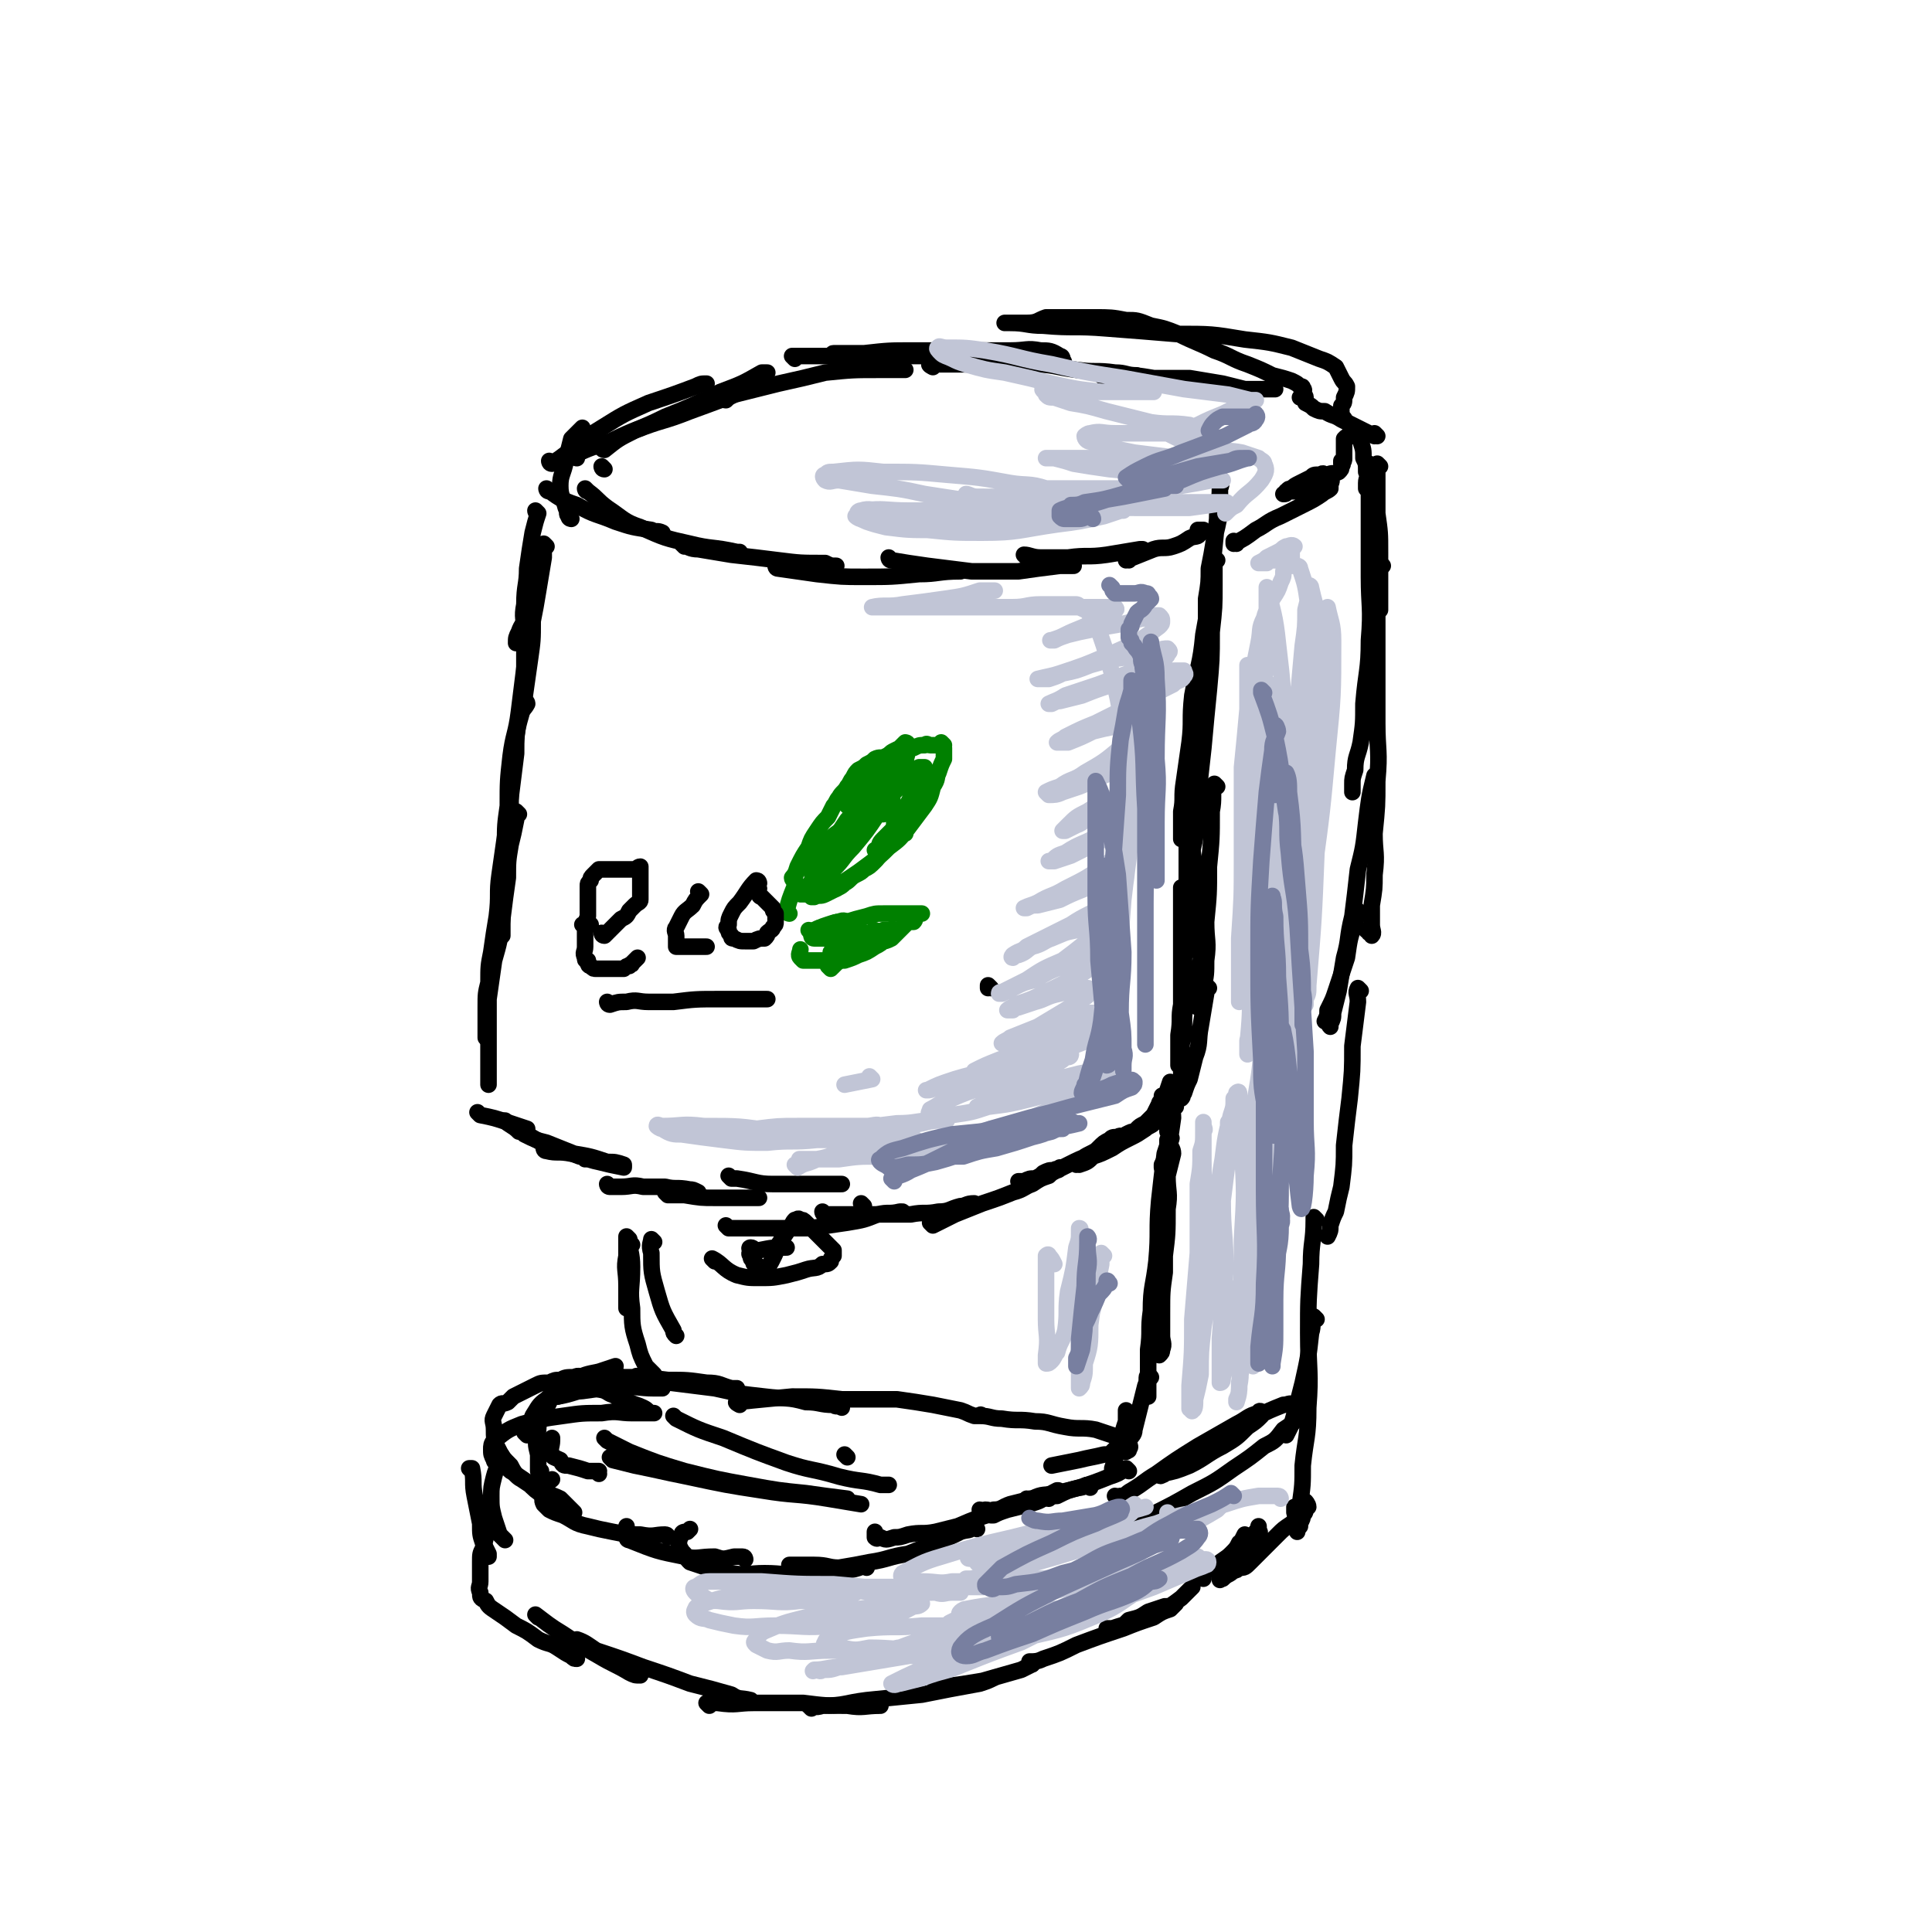 <svg viewBox='0 0 700 700' version='1.1' xmlns='http://www.w3.org/2000/svg' xmlns:xlink='http://www.w3.org/1999/xlink'><g fill='none' stroke='rgb(0,0,0)' stroke-width='6' stroke-linecap='round' stroke-linejoin='round'><path d='M191,223c0,0 -1,-1 -1,-1 0,0 1,0 1,1 -1,3 -2,3 -3,6 -1,2 -1,2 -1,4 '/><path d='M195,186c0,0 -1,-1 -1,-1 0,0 0,1 1,1 0,0 0,0 0,0 -1,3 -1,3 -2,7 -1,6 -1,6 -2,13 0,6 -1,6 -1,13 -1,5 0,5 0,10 0,5 0,5 0,9 0,3 0,3 0,7 0,2 0,2 0,5 0,0 0,0 0,1 '/><path d='M198,198c0,0 -1,-1 -1,-1 0,2 0,3 0,5 -1,6 -1,6 -2,12 -1,6 -1,6 -2,11 0,7 0,7 -1,14 -1,7 -1,7 -2,14 -1,7 -2,7 -3,14 -1,6 -1,6 -2,13 0,6 0,6 0,11 0,4 0,4 0,8 0,2 0,2 0,3 0,0 0,0 0,1 '/><path d='M192,232c0,0 -1,-1 -1,-1 0,0 1,0 1,1 -1,5 -1,5 -2,10 -1,8 -1,8 -2,16 -1,8 -2,8 -3,16 -1,9 -1,9 -1,18 -1,7 -1,7 -1,14 0,6 0,6 0,11 -1,5 -1,5 -2,9 0,4 1,4 1,7 0,2 0,2 0,5 0,0 0,1 0,1 0,0 0,0 0,0 0,-1 0,-1 0,-3 '/><path d='M191,255c0,0 -1,-1 -1,-1 0,0 1,0 1,1 -1,2 -2,2 -3,5 -1,7 -1,7 -1,13 -1,8 -1,8 -2,16 -1,7 -1,7 -2,14 -1,7 -1,7 -2,14 -1,7 0,7 -1,15 -1,6 -1,6 -2,13 -1,5 -1,5 -1,11 -1,4 -1,4 -1,9 0,4 0,4 0,8 0,1 0,1 0,3 0,0 0,0 0,0 0,-1 0,-1 0,-1 '/><path d='M188,295c0,0 -1,-1 -1,-1 0,1 0,2 0,3 -1,5 -1,5 -2,9 -1,6 -1,6 -1,12 -1,7 -1,7 -2,15 -1,8 -1,8 -3,15 -1,7 -1,7 -2,14 0,6 0,6 0,11 0,5 0,5 0,11 0,2 0,2 0,5 0,2 0,2 0,3 0,0 0,0 0,1 '/><path d='M174,404c0,0 -1,-1 -1,-1 0,0 0,0 1,1 5,1 5,1 11,3 3,1 3,1 6,2 '/><path d='M184,407c0,0 -1,-1 -1,-1 0,0 0,0 1,1 0,0 0,0 0,0 3,2 3,2 7,4 5,3 5,3 9,5 5,1 5,1 10,3 1,0 1,0 2,1 '/><path d='M188,410c0,0 -1,-1 -1,-1 1,0 2,1 3,2 4,2 4,2 8,3 5,2 5,2 10,4 6,1 6,1 12,3 3,0 3,0 6,1 '/><path d='M198,417c0,0 -1,-1 -1,-1 0,0 0,1 1,1 4,1 4,0 9,1 5,1 5,2 10,3 4,1 4,1 9,2 '/><path d='M221,430c0,0 -1,-1 -1,-1 0,0 0,1 1,1 2,0 2,0 4,0 4,0 4,-1 8,0 4,0 4,0 8,0 4,1 4,0 9,1 1,0 1,0 3,1 '/><path d='M242,433c0,0 -1,-1 -1,-1 0,0 0,0 1,1 0,0 0,0 0,0 3,0 3,0 6,0 6,1 6,1 11,1 6,0 6,0 12,0 2,0 2,0 4,0 '/><path d='M264,445c0,0 -1,-1 -1,-1 0,0 0,0 1,1 0,0 0,0 0,0 2,0 2,0 4,0 6,0 6,0 12,0 7,0 7,0 14,0 6,-1 6,-1 13,-2 6,-1 6,-1 11,-3 4,-1 4,0 8,-1 0,0 0,0 1,0 '/><path d='M299,440c0,0 -1,-1 -1,-1 0,0 0,1 1,1 2,0 2,0 4,0 6,0 6,0 12,0 8,0 8,0 15,0 5,-1 5,0 10,-1 4,0 4,-1 8,-2 2,0 2,-1 5,-1 '/><path d='M338,444c0,0 -1,-1 -1,-1 0,0 0,0 1,1 0,0 0,0 0,0 4,-2 4,-2 8,-4 5,-2 5,-2 10,-4 6,-2 6,-2 11,-4 4,-1 4,-2 7,-3 3,-2 3,-2 6,-3 1,-1 1,-1 3,-2 1,0 1,-1 1,-1 0,0 0,1 -1,1 0,0 0,-1 -1,0 -2,0 -2,0 -4,1 -1,1 -1,1 -3,2 -2,0 -2,0 -4,1 -1,0 -1,0 -1,0 0,0 -1,0 -1,0 2,0 2,0 3,0 4,-1 4,-1 7,-2 4,-2 4,-2 8,-4 4,-2 4,-2 9,-4 3,-1 3,-1 7,-3 2,-1 2,-1 4,-3 0,0 0,0 0,0 0,-1 0,0 0,0 -1,0 -1,-1 -2,0 -2,0 -2,0 -3,1 -2,1 -2,1 -4,3 -1,1 -1,1 -3,2 -2,1 -2,1 -3,2 -1,1 -1,1 -2,2 0,0 0,0 0,0 1,-1 1,0 1,0 3,-1 3,-1 5,-3 3,-1 3,-1 7,-3 3,-2 3,-2 7,-4 2,-1 2,-1 5,-3 1,-1 2,-1 3,-2 1,-1 2,-1 2,-2 0,0 -1,1 -1,1 -1,0 -1,-1 -2,0 -1,0 -1,0 -2,1 -2,1 -2,1 -3,2 -1,1 0,1 -2,2 0,0 0,0 -1,0 -1,0 -1,0 -1,0 0,0 0,0 0,0 2,-1 2,-1 3,-1 2,-1 2,-1 4,-3 2,-2 2,-2 3,-3 1,-2 1,-2 2,-4 0,-1 1,-1 1,-1 1,-1 0,-1 0,-2 0,0 0,0 0,0 0,0 0,0 0,0 0,1 0,1 0,2 0,1 0,1 0,1 0,1 0,1 0,2 0,1 0,1 0,1 0,0 0,-1 0,-1 1,-2 1,-2 1,-4 1,-3 1,-3 2,-6 '/><path d='M438,358c0,0 -1,-1 -1,-1 0,0 0,0 0,1 0,1 0,1 0,2 -1,6 -1,6 -2,12 -1,5 0,6 -2,11 -1,4 -1,4 -2,8 -1,2 -1,2 -2,5 -1,1 0,1 -1,2 0,0 0,0 0,0 0,-1 0,-1 0,-2 0,-3 0,-3 0,-7 0,-6 0,-6 0,-12 0,-7 0,-7 0,-14 0,-5 0,-5 0,-10 0,-4 0,-4 0,-8 0,-3 0,-3 0,-7 0,-3 0,-3 0,-6 0,-3 0,-3 0,-5 0,-2 0,-2 0,-3 0,-1 0,-1 0,-2 0,0 0,-1 0,0 0,1 0,1 0,3 1,7 1,7 1,14 0,8 0,8 0,16 0,7 1,7 0,13 0,6 0,6 -1,11 0,3 0,3 0,5 0,1 1,2 0,2 0,0 -1,0 -1,0 0,-2 0,-2 0,-4 0,-3 0,-3 0,-7 1,-6 0,-6 1,-11 1,-5 1,-5 2,-9 0,-4 -1,-4 -1,-8 1,-4 1,-4 1,-8 1,-6 0,-6 0,-13 1,-7 1,-7 1,-14 1,-4 0,-4 0,-8 0,-3 0,-3 0,-5 0,-2 0,-2 0,-4 0,-1 0,-1 0,-2 0,-1 0,-1 0,-2 0,0 0,1 0,1 0,2 0,2 0,4 1,6 1,6 1,12 1,6 1,6 2,13 1,9 1,9 1,18 1,5 0,5 0,11 0,4 0,4 0,7 0,3 0,3 0,5 0,2 0,3 -1,3 0,0 0,-1 0,-2 0,0 0,0 0,0 '/><path d='M441,285c0,0 -1,-1 -1,-1 -1,4 0,5 -1,10 0,10 0,10 -1,20 0,10 0,10 -1,20 0,7 1,7 0,14 0,5 0,5 -1,10 0,3 -1,2 -2,5 0,0 0,0 0,1 0,0 0,0 -1,0 '/><path d='M434,300c0,0 -1,-1 -1,-1 0,0 0,0 0,1 0,4 0,4 -1,8 0,2 0,2 -1,5 0,0 0,0 0,1 '/><path d='M434,247c0,0 -1,-1 -1,-1 0,0 0,0 0,1 0,8 0,8 -1,17 0,7 0,7 -1,15 0,7 0,7 0,15 0,5 0,5 0,11 0,3 0,3 0,6 0,2 0,2 0,3 0,1 0,2 0,2 0,0 1,-1 0,-2 0,-2 0,-2 -1,-4 '/><path d='M441,203c0,0 -1,-1 -1,-1 0,4 0,5 0,10 0,8 0,8 -1,17 0,10 0,10 -1,21 -1,10 -1,10 -2,21 -1,9 -1,9 -2,18 0,7 0,7 -1,14 -1,4 -1,4 -2,9 0,2 -1,2 -1,5 0,1 0,1 0,3 0,0 0,0 0,0 0,-2 0,-2 0,-3 0,-5 0,-5 0,-10 1,-11 1,-11 1,-21 1,-11 1,-11 2,-22 1,-9 1,-9 2,-19 1,-8 1,-8 2,-16 0,-6 0,-6 0,-12 1,-6 1,-6 1,-11 1,-5 1,-5 2,-11 1,-4 1,-4 2,-9 0,-3 0,-3 0,-6 0,-1 0,-1 0,-3 0,-1 0,-1 0,-2 0,-1 0,-1 0,-2 0,0 0,1 0,1 0,1 1,1 0,3 0,5 -1,5 -1,11 -1,10 -1,10 -2,20 -1,11 -1,11 -3,22 -1,11 -2,11 -4,22 -1,9 0,9 -1,17 -1,7 -1,7 -2,14 -1,6 0,6 -1,11 0,3 0,3 0,7 0,1 0,1 0,2 0,1 0,1 0,1 '/><path d='M219,170c0,0 -1,-1 -1,-1 0,0 0,1 1,1 0,0 0,0 0,0 0,0 -1,-1 -1,-1 '/><path d='M199,178c0,0 -1,-1 -1,-1 0,0 0,1 1,1 0,0 0,0 0,0 0,0 -1,-1 -1,-1 4,3 5,4 11,6 7,4 7,3 14,6 6,2 6,2 13,3 2,1 2,0 4,1 '/><path d='M213,178c0,0 -1,-1 -1,-1 0,0 0,1 1,1 0,0 0,0 0,0 4,3 3,3 7,6 6,4 6,5 12,7 9,4 9,4 18,6 8,2 8,1 17,3 0,0 0,0 1,0 '/><path d='M248,198c0,0 -1,-1 -1,-1 2,1 3,2 6,2 6,1 6,1 12,2 9,1 9,1 17,2 8,1 8,1 17,1 2,1 2,1 4,1 '/><path d='M282,206c0,0 -1,-1 -1,-1 0,0 0,1 1,1 7,1 7,1 14,2 9,1 9,1 17,1 10,0 10,0 20,-1 7,0 7,-1 15,-1 '/><path d='M323,203c0,0 -1,-1 -1,-1 0,0 0,1 1,1 6,1 6,1 13,2 8,1 8,1 16,2 8,0 8,0 17,0 7,-1 7,-1 15,-2 3,0 3,0 5,0 '/><path d='M372,202c0,0 -1,-1 -1,-1 2,0 3,1 6,1 5,0 5,0 10,0 7,-1 7,0 14,-1 6,-1 6,-1 12,-2 1,0 1,0 1,0 '/><path d='M409,203c0,0 -1,-1 -1,-1 0,0 0,1 0,1 5,-2 5,-2 10,-4 3,-1 4,0 7,-1 3,-1 3,-1 6,-3 2,-1 3,0 4,-2 1,0 1,-1 1,-1 0,0 0,0 0,0 0,0 0,0 -1,0 0,0 0,0 -1,0 '/><path d='M207,188c0,0 -1,0 -1,-1 -1,-1 0,-1 -1,-3 -1,-4 -2,-4 -2,-8 0,-4 1,-4 2,-9 1,-4 1,-4 2,-8 2,-2 2,-2 4,-4 '/><path d='M200,168c0,0 -1,-1 -1,-1 0,0 0,1 1,1 9,-6 8,-7 18,-13 8,-5 8,-5 17,-9 9,-3 9,-3 17,-6 2,-1 2,-1 4,-1 '/><path d='M209,166c0,0 -1,0 -1,-1 6,-3 7,-3 13,-5 10,-5 10,-4 20,-9 10,-4 10,-4 20,-9 8,-3 8,-3 15,-7 1,0 1,0 2,0 '/><path d='M219,163c0,0 -1,-1 -1,-1 0,0 0,1 1,1 0,0 0,0 0,0 5,-4 5,-4 11,-7 10,-4 10,-3 20,-7 11,-4 11,-4 21,-8 3,-2 3,-2 7,-3 '/><path d='M263,145c0,0 -1,-1 -1,-1 0,0 0,1 1,1 1,-1 1,-1 3,-2 8,-2 8,-2 16,-4 9,-2 9,-2 17,-4 10,-1 10,-1 20,-1 4,0 4,0 9,0 '/><path d='M288,130c0,0 -1,-1 -1,-1 2,0 3,0 6,0 7,0 7,0 13,0 9,0 9,0 17,0 9,0 9,0 17,0 8,0 8,0 16,0 2,0 2,0 4,0 '/><path d='M303,129c0,0 -2,-1 -1,-1 4,0 5,0 11,0 9,-1 9,-1 18,-1 10,0 10,0 19,0 8,0 8,0 16,0 6,0 6,-1 11,0 3,0 4,0 7,2 1,0 1,1 1,2 1,0 0,0 0,1 '/><path d='M338,133c0,0 -2,-1 -1,-1 3,0 4,0 8,0 7,0 7,0 13,0 8,0 8,-1 16,0 8,0 8,1 16,2 7,1 7,0 14,1 4,0 4,1 8,1 2,1 2,1 4,1 0,0 1,0 1,0 0,0 -1,0 -1,0 -2,0 -2,0 -4,0 -3,0 -3,0 -5,0 -3,0 -3,0 -5,0 -1,0 -1,0 -1,0 -1,0 -1,0 -2,-1 0,0 0,-1 0,-1 3,0 4,1 7,1 6,0 6,0 12,1 6,0 6,0 13,0 6,1 6,1 12,2 4,1 4,1 8,2 3,0 3,0 5,0 2,0 2,0 4,0 1,0 1,0 2,0 0,0 0,0 0,0 '/><path d='M448,197c0,0 -1,-1 -1,-1 0,0 0,1 0,1 0,0 0,0 0,0 4,-2 4,-2 8,-5 4,-2 4,-3 9,-5 4,-2 4,-2 8,-4 4,-2 4,-2 7,-4 1,-1 2,-1 3,-2 0,0 0,-1 0,-1 0,-1 1,-2 0,-2 0,-1 0,-2 -2,-2 -1,-1 -1,0 -2,0 -2,0 -2,0 -3,1 -2,1 -2,1 -4,2 -2,1 -2,1 -3,2 -2,0 -1,1 -2,1 0,1 0,1 -1,1 0,0 0,0 0,0 2,-1 2,-1 4,-1 3,-1 3,-1 6,-3 3,-1 3,-1 6,-3 2,-1 2,0 4,-1 1,-1 1,-1 1,-2 1,-1 0,-1 0,-2 0,0 0,1 0,1 0,0 0,0 0,0 1,0 0,-1 0,-1 0,0 0,1 0,1 1,-1 1,-1 1,-2 0,-1 0,-1 0,-1 0,-1 0,-1 0,-1 0,0 0,0 0,-1 0,0 0,0 0,0 0,-1 0,-1 0,-2 0,-1 0,-1 0,-1 0,0 0,0 0,-1 0,0 0,0 0,0 1,-1 1,-1 2,-1 1,0 1,0 1,0 '/><path d='M499,158c0,0 -1,-1 -1,-1 0,0 0,1 0,1 0,0 0,0 0,0 -6,-3 -6,-3 -12,-6 -3,-2 -3,-1 -6,-3 -2,0 -2,0 -4,-1 -1,-1 -1,-1 -3,-2 0,-1 0,-1 -1,-2 0,0 0,0 -1,0 0,0 0,0 0,0 1,0 1,0 2,0 0,-1 -1,-1 -1,-2 0,0 1,-1 0,-1 0,-1 0,-1 -1,-1 -1,-1 -1,-1 -3,-2 -3,-1 -3,-1 -7,-2 -4,-2 -4,-2 -9,-4 -6,-2 -6,-3 -12,-5 -6,-3 -7,-3 -13,-6 -5,-2 -5,-2 -10,-3 -5,-2 -5,-2 -9,-2 -5,-1 -6,-1 -11,-1 -5,0 -5,0 -10,0 -4,0 -4,0 -8,0 -3,1 -3,2 -7,2 -2,0 -2,0 -4,0 -1,0 -1,0 -2,0 -1,0 -2,0 -2,0 0,0 1,0 2,0 6,0 6,1 12,1 11,1 11,0 23,1 13,1 13,1 25,2 13,0 13,0 25,2 9,1 9,1 17,3 5,2 5,2 10,4 3,1 3,1 6,3 1,2 1,2 2,4 1,2 1,1 2,3 0,2 0,2 -1,4 0,2 0,2 -1,3 0,1 0,1 0,2 0,1 0,2 0,2 0,0 0,0 0,0 1,0 1,1 2,2 1,1 1,1 2,1 1,1 1,1 2,2 1,2 1,2 1,4 1,3 1,3 1,6 1,2 1,2 1,5 1,2 0,2 0,4 0,1 0,1 0,2 '/><path d='M500,169c0,0 -1,-1 -1,-1 0,2 0,3 0,6 0,6 0,6 0,12 1,7 1,7 1,14 0,6 0,6 0,11 0,3 0,3 0,7 0,1 0,2 0,3 0,0 0,0 0,0 '/><path d='M497,169c0,0 -1,-1 -1,-1 0,2 0,3 0,5 0,7 0,7 0,14 0,11 0,11 0,22 0,11 1,11 0,23 0,11 -1,11 -2,23 0,7 0,7 -1,14 -1,5 -2,5 -2,10 -1,3 -1,3 -1,5 0,2 0,2 0,3 0,0 0,0 0,0 0,-1 0,-1 0,-1 '/><path d='M501,205c0,0 -1,-1 -1,-1 -1,5 -1,6 -1,12 0,11 0,11 0,22 0,12 0,12 0,24 0,10 1,10 0,21 0,9 0,9 -1,19 0,7 1,7 0,15 0,5 0,5 -1,11 0,3 0,3 0,7 0,2 1,3 0,4 0,0 0,-1 -1,-1 0,-1 0,-1 -1,-1 '/><path d='M499,282c0,0 -1,-1 -1,-1 -2,8 -2,9 -3,17 -1,9 -1,9 -3,17 -1,9 -1,9 -2,17 -2,8 -1,8 -3,15 -1,6 -1,6 -2,12 -1,4 -1,4 -2,8 0,2 0,2 -1,4 0,0 0,1 0,1 -1,-1 0,-1 -1,-2 '/><path d='M493,331c0,0 -1,-1 -1,-1 -1,1 0,2 -1,4 -2,6 -2,6 -3,13 -2,6 -2,6 -4,12 -1,3 -1,3 -3,7 0,2 0,2 -1,4 '/><path d='M424,410c0,0 -1,-1 -1,-1 0,0 0,0 0,1 1,1 1,1 0,3 0,3 0,3 0,6 -1,1 -1,1 -2,3 0,1 0,1 0,1 0,0 0,0 0,0 '/><path d='M426,401c0,0 -1,-1 -1,-1 -1,1 0,2 0,5 -1,7 -1,7 -2,14 -1,11 0,11 -1,22 0,10 0,10 0,20 -1,7 -1,7 -1,15 0,4 0,4 0,8 0,2 1,3 0,5 0,1 0,1 -1,2 0,0 0,-1 0,-1 0,-2 0,-2 0,-3 0,-7 0,-7 0,-14 1,-9 2,-9 2,-18 1,-8 1,-8 1,-17 1,-6 0,-6 0,-12 1,-4 1,-4 2,-8 0,-2 -1,-2 -1,-4 0,-1 1,-2 0,-2 0,0 0,0 0,0 -1,3 -1,3 -2,6 -1,8 -1,8 -2,17 -1,11 0,11 -1,22 -1,9 -2,9 -2,18 -1,7 0,7 -1,14 0,5 0,5 0,10 0,3 0,3 0,5 0,1 0,2 0,2 0,-1 0,-1 0,-2 0,-1 0,-1 0,-3 0,-2 0,-2 0,-3 0,-2 0,-2 0,-3 0,-1 0,-1 0,-2 0,-1 0,-1 0,-2 1,0 1,0 1,0 '/><path d='M493,359c0,0 -1,-1 -1,-1 -1,2 0,2 0,5 -1,8 -1,8 -2,16 0,9 0,9 -1,19 -1,8 -1,8 -2,17 0,7 0,7 -1,15 -1,4 -1,4 -2,9 -1,2 -1,2 -2,5 0,2 0,2 -1,4 '/><path d='M417,499c0,0 -1,-1 -1,-1 -1,1 0,2 -1,4 -1,4 -1,4 -2,8 -1,4 -1,4 -2,8 0,2 -1,2 -2,4 0,2 1,2 0,3 0,1 0,0 -1,1 0,0 0,0 -1,0 '/><path d='M409,512c0,0 -1,-1 -1,-1 0,0 0,0 0,1 0,1 0,1 0,3 -1,3 -1,3 -2,7 -1,2 -1,2 -2,5 0,2 0,2 -1,5 0,0 0,0 0,1 0,0 0,0 0,0 0,0 0,0 0,0 '/><path d='M409,533c0,0 -1,-1 -1,-1 0,0 0,0 0,0 0,0 0,0 0,0 -3,2 -3,2 -6,3 -5,2 -5,2 -11,4 -4,1 -4,1 -8,3 -3,0 -3,1 -6,1 -2,1 -2,0 -4,0 0,1 0,0 -1,0 '/><path d='M380,543c0,0 -1,-1 -1,-1 0,0 1,0 0,0 -2,2 -3,2 -6,3 -4,1 -4,1 -8,2 -3,1 -3,1 -5,2 0,0 0,0 -1,0 '/><path d='M395,539c0,0 0,-1 -1,-1 -1,0 -1,1 -3,1 -4,1 -4,1 -8,2 -5,1 -5,0 -9,2 -4,1 -4,1 -8,2 -3,1 -3,2 -6,2 -1,1 -1,0 -3,0 -1,1 -1,0 -2,0 '/><path d='M384,541c0,0 -1,-1 -1,-1 0,0 1,0 0,0 -4,2 -5,3 -10,4 -6,2 -6,2 -12,4 -7,2 -7,2 -14,5 -4,1 -4,1 -8,2 -5,1 -5,0 -10,1 -3,1 -3,1 -5,1 -3,1 -3,1 -5,0 -1,0 -1,1 -2,0 0,0 0,-1 0,-2 '/><path d='M354,554c0,0 -1,-1 -1,-1 0,0 1,0 0,0 -2,2 -2,1 -5,2 -4,2 -4,2 -9,4 -5,2 -5,2 -10,4 -7,1 -7,2 -14,3 -5,1 -5,1 -11,2 -4,0 -4,-1 -9,-1 -2,0 -2,0 -5,0 -2,0 -2,0 -4,0 0,0 0,0 0,0 '/><path d='M314,568c0,0 -1,-1 -1,-1 0,0 1,0 1,0 -5,2 -6,2 -11,2 -6,1 -6,1 -12,1 -7,1 -7,0 -14,0 -6,0 -6,1 -12,0 -5,0 -5,0 -9,-2 -3,-1 -3,-1 -6,-2 -1,-1 -1,-1 -2,-3 -1,-1 -1,-1 -2,-3 0,-2 0,-2 1,-4 0,-1 1,-1 2,-1 0,0 0,0 1,-1 '/><path d='M270,565c0,0 0,-1 -1,-1 -1,0 -1,0 -3,0 -4,1 -4,1 -7,0 -6,0 -6,1 -11,0 -10,-2 -10,-2 -20,-6 -1,0 -1,-1 -1,-2 -1,-1 0,-1 0,-2 0,0 0,0 0,-1 '/><path d='M242,557c0,0 0,-1 -1,-1 -4,0 -4,1 -9,0 -5,0 -5,0 -10,-1 -5,-1 -5,-1 -9,-2 -5,-1 -5,-2 -9,-4 -3,-1 -3,-1 -5,-2 -1,-1 -1,-1 -2,-2 -1,-2 0,-2 0,-3 0,-2 0,-2 1,-4 0,-1 1,-1 2,-2 '/><path d='M217,534c0,0 -1,-1 -1,-1 0,0 1,1 1,0 -2,0 -2,0 -4,0 -3,-1 -3,-1 -7,-2 -2,0 -2,0 -3,-2 -2,-1 -3,-1 -3,-2 -1,-2 0,-3 0,-5 0,-1 0,-1 0,-1 '/><path d='M196,534c0,0 -1,-1 -1,-1 0,0 0,0 1,0 0,0 0,0 0,0 0,1 -1,1 -1,0 0,-3 0,-3 0,-6 -1,-4 -1,-4 0,-9 0,-3 1,-3 2,-6 1,-2 1,-2 2,-4 '/><path d='M191,520c0,0 -1,-1 -1,-1 0,0 0,0 1,1 0,0 0,0 0,0 1,-4 1,-4 2,-7 2,-3 2,-4 5,-6 4,-4 4,-4 10,-7 4,-2 4,-2 9,-3 3,-1 3,-1 6,-2 '/><path d='M202,506c0,0 -1,-1 -1,-1 0,0 0,1 1,1 4,-1 4,-2 9,-2 7,-1 7,-1 14,-1 6,-1 6,0 12,0 1,0 1,0 3,0 '/><path d='M202,506c0,0 -1,-1 -1,-1 0,0 0,1 1,1 6,-1 6,-2 13,-3 4,-1 4,-1 7,-2 3,0 3,0 5,-1 2,-1 2,-1 3,-1 1,-1 1,0 1,0 -1,0 -1,0 -1,0 -2,0 -2,0 -3,0 -2,0 -2,0 -3,0 -2,0 -2,0 -4,0 -2,0 -2,0 -3,0 -2,0 -2,0 -5,0 -2,0 -2,-1 -4,0 -3,0 -3,0 -5,1 -2,0 -2,0 -4,1 -3,0 -3,0 -5,1 -2,1 -2,1 -4,2 -2,1 -2,1 -4,2 -1,1 -1,1 -2,2 -2,1 -2,0 -3,1 -1,2 -1,2 -2,4 -1,2 0,2 0,5 0,3 0,3 1,6 2,4 2,4 5,7 2,4 2,3 6,6 3,3 3,3 6,5 3,2 3,2 5,4 2,1 2,1 5,2 0,1 0,1 1,0 0,0 0,0 0,0 -1,-1 -1,-1 -2,-2 -1,-1 -1,-1 -3,-3 -4,-2 -4,-1 -8,-3 -3,-2 -3,-2 -6,-4 -2,-1 -2,-2 -4,-3 -2,-2 -2,-1 -4,-3 -1,0 -2,0 -2,-1 -1,-2 -1,-2 -1,-4 0,-1 0,-2 1,-3 5,-4 5,-4 10,-6 7,-2 8,-2 15,-3 7,-1 7,-1 14,-1 6,-1 6,0 11,0 3,0 3,0 5,0 1,0 2,0 3,0 0,0 -1,0 -1,0 -2,-1 -1,-1 -3,-2 -2,-1 -3,-1 -5,-2 -4,-1 -4,-2 -7,-3 -3,-2 -3,-1 -5,-2 -1,-1 -1,-1 -2,-2 -1,-1 -2,-1 -2,-2 1,0 2,0 3,0 6,-1 6,-1 11,0 8,0 8,0 16,1 7,0 7,0 14,1 5,0 5,1 9,2 1,0 1,0 2,0 '/><path d='M235,501c0,0 -1,-1 -1,-1 4,0 5,1 9,1 8,1 8,1 16,2 9,2 9,2 18,3 8,1 8,0 15,2 5,0 5,1 10,1 1,1 1,0 3,1 '/><path d='M268,509c0,0 -2,-1 -1,-1 9,-1 10,-1 20,-2 9,0 9,0 18,1 10,0 10,0 20,0 7,1 7,1 13,2 5,1 5,1 10,2 3,1 2,1 5,2 1,0 1,0 2,0 1,0 1,0 1,0 0,0 -1,-1 -1,0 4,0 4,1 8,1 6,1 6,0 12,1 5,0 5,1 11,2 5,1 6,0 11,1 3,1 3,1 6,2 2,1 2,1 3,2 0,1 0,1 -1,2 0,1 0,1 -1,1 -2,2 -2,2 -4,2 -4,1 -5,1 -9,2 -5,1 -5,1 -10,2 '/><path d='M220,522c0,0 -1,-1 -1,-1 0,0 0,0 1,1 4,2 4,2 8,4 10,4 10,4 20,7 12,3 12,3 23,5 11,2 11,2 21,3 7,1 7,1 15,2 '/><path d='M222,529c0,0 -1,-1 -1,-1 0,0 0,0 1,1 4,1 4,1 8,2 10,2 9,2 19,4 14,3 14,3 27,5 12,2 12,1 24,3 6,1 6,1 12,2 '/><path d='M245,514c0,0 -1,-1 -1,-1 0,0 0,0 1,1 8,4 8,4 17,7 12,5 12,5 23,9 9,3 9,2 19,5 8,2 8,1 15,3 1,0 1,0 3,0 '/><path d='M307,528c0,0 -1,-1 -1,-1 0,0 0,0 1,1 0,0 0,0 0,0 '/><path d='M228,449c0,0 -1,-1 -1,-1 0,2 0,3 0,7 -1,5 0,5 0,11 0,3 0,3 0,6 0,1 0,1 0,2 '/><path d='M229,451c0,0 -1,-1 -1,-1 0,3 1,4 1,9 0,8 -1,8 0,15 0,6 0,7 2,13 1,4 1,4 3,8 1,1 1,1 3,3 '/><path d='M237,450c0,0 -1,-1 -1,-1 0,1 -1,2 0,5 0,7 0,7 2,14 2,7 2,7 6,14 0,1 0,1 1,2 '/><path d='M182,528c0,0 -1,-1 -1,-1 0,0 1,0 1,1 -1,3 -2,3 -3,7 -1,4 -1,4 -1,7 0,4 0,4 1,8 1,3 1,3 2,6 1,1 1,1 2,2 '/><path d='M171,533c0,0 -1,-1 -1,-1 0,0 1,0 1,0 1,5 0,5 1,10 1,5 1,5 2,10 0,4 0,4 1,7 1,2 1,2 2,4 0,1 0,1 0,1 '/><path d='M178,549c0,0 -1,-1 -1,-1 0,0 1,0 1,0 -1,3 -1,3 -1,5 -1,4 -1,4 -2,8 -1,2 -1,2 -1,5 0,2 0,2 0,4 0,1 0,1 0,3 0,2 -1,2 0,4 0,2 0,2 2,3 1,2 1,2 4,4 3,2 3,2 7,5 4,2 4,2 8,5 4,2 4,1 7,3 3,2 3,2 5,3 1,1 1,1 2,1 '/><path d='M195,586c0,0 -1,-1 -1,-1 4,3 5,4 10,7 6,4 6,4 13,8 5,3 6,3 11,6 2,1 2,1 4,1 '/><path d='M210,595c0,0 -1,-1 -1,-1 3,1 4,2 7,4 9,3 9,3 17,6 9,3 9,3 17,6 8,2 8,2 15,4 3,2 3,1 7,2 '/><path d='M257,618c0,0 -1,-1 -1,-1 1,0 2,0 4,0 7,1 7,0 13,0 9,0 9,0 18,0 8,1 8,1 16,1 6,1 6,0 12,0 '/><path d='M294,619c0,0 -1,-1 -1,-1 2,0 2,1 5,0 8,0 8,-1 16,-2 10,-1 10,-1 20,-2 10,-2 10,-2 21,-4 3,-1 3,-1 5,-2 '/><path d='M340,612c0,0 -1,-1 -1,-1 0,0 0,0 1,0 1,1 1,1 3,0 7,-1 7,-1 13,-2 7,-2 7,-2 14,-4 2,-1 2,-1 4,-2 '/><path d='M374,603c0,0 -1,-1 -1,-1 0,0 0,0 0,0 2,0 3,0 5,-1 6,-2 6,-2 12,-5 8,-3 8,-3 17,-6 5,-2 5,-2 11,-4 3,-2 3,-2 6,-3 1,-1 1,-1 2,-2 0,0 0,0 0,0 -2,1 -2,1 -4,1 -3,1 -3,1 -6,2 -3,2 -3,2 -7,3 -2,2 -2,2 -4,3 -1,0 -1,0 -3,0 0,1 -1,1 -1,0 0,0 1,0 2,0 3,-1 3,-1 7,-2 5,-2 5,-1 10,-4 4,-2 4,-2 8,-5 2,-2 2,-2 4,-4 '/><path d='M436,572c0,0 -1,-1 -1,-1 0,0 0,0 0,0 0,0 0,0 0,0 1,1 -1,0 0,0 2,-2 3,-2 6,-4 2,-2 3,-2 5,-4 2,-2 2,-2 3,-4 1,0 2,0 2,-1 1,-1 0,-2 0,-2 0,0 0,0 0,0 -1,2 -1,2 -2,4 -2,2 -2,2 -3,5 -2,2 -1,2 -2,5 -1,1 -1,1 -2,2 0,0 0,1 0,0 1,0 1,0 1,0 2,-2 2,-1 4,-3 2,-2 1,-2 3,-5 2,-3 3,-2 5,-5 1,-2 1,-2 1,-3 1,-1 0,-1 0,-2 0,0 0,-1 0,-1 0,1 0,1 -1,2 -1,1 0,2 -2,3 -1,2 -2,2 -3,4 -1,2 -1,2 -2,3 -1,2 0,2 -1,3 0,0 0,1 0,1 1,0 1,0 2,-1 2,0 2,0 4,-2 2,-2 2,-2 4,-4 3,-3 3,-3 6,-6 2,-2 2,-2 5,-4 2,-2 2,-2 4,-4 1,-1 1,-1 2,-2 0,-1 -1,-2 -1,-2 0,0 1,1 0,2 0,2 0,2 -1,3 0,1 0,1 -1,3 0,0 0,1 0,1 0,0 0,-1 0,-2 '/><path d='M477,442c0,0 -1,-1 -1,-1 0,0 0,0 0,1 0,8 -1,8 -1,16 -1,13 -1,13 -1,25 0,14 1,14 0,27 0,11 -1,11 -2,21 0,7 0,7 -1,14 0,4 -1,4 -1,8 0,1 0,2 0,2 0,-2 0,-4 -1,-7 0,-1 0,-1 0,-2 '/><path d='M477,478c0,0 -1,-1 -1,-1 -1,2 0,3 -1,6 -1,9 -1,9 -3,18 -2,8 -2,8 -4,15 -1,2 -1,2 -2,4 '/><path d='M411,553c0,0 -2,-1 -1,-1 3,-2 4,-2 7,-3 8,-4 8,-4 15,-8 8,-4 8,-4 15,-9 6,-4 6,-4 11,-8 4,-2 4,-2 7,-6 3,-2 3,-2 5,-4 1,-1 1,-1 1,-2 1,-1 1,-1 0,-2 0,-1 0,-1 -2,-1 -2,-1 -2,0 -4,0 -5,2 -5,2 -9,4 -6,3 -6,4 -11,7 -6,4 -6,4 -12,8 -3,2 -3,2 -7,4 -2,1 -2,1 -4,2 -1,1 -2,0 -2,0 0,1 1,1 1,0 5,-1 5,-1 10,-3 6,-3 6,-4 12,-7 5,-3 5,-3 9,-7 3,-2 3,-2 5,-4 0,-1 1,-1 0,-1 0,-1 -1,-1 -1,0 -4,1 -4,2 -8,4 -7,4 -7,4 -14,8 -8,5 -8,5 -15,10 -5,3 -4,3 -9,6 -2,1 -2,2 -4,2 -1,1 -1,0 -2,0 '/></g>
<g fill='none' stroke='rgb(0,128,0)' stroke-width='6' stroke-linecap='round' stroke-linejoin='round'><path d='M288,319c0,0 -1,-1 -1,-1 0,0 0,0 1,1 0,0 0,0 0,0 0,0 -1,0 -1,-1 4,-5 4,-5 9,-10 3,-3 3,-3 7,-6 3,-2 2,-2 5,-4 3,-2 3,-2 6,-4 1,-1 1,-1 3,-2 1,-1 1,-1 1,-2 1,-1 1,-1 2,-2 0,-1 1,-1 1,-2 0,0 0,-1 0,-1 -1,0 0,0 0,1 0,0 0,0 0,0 1,1 1,1 2,3 1,2 0,2 1,4 0,1 0,1 0,3 0,1 0,1 0,3 0,1 0,1 0,2 -1,2 0,2 -1,3 0,1 -1,1 -2,2 -1,1 -1,1 -2,3 -1,2 -1,2 -2,3 -2,2 -2,2 -4,3 -1,1 -1,1 -3,2 -2,1 -2,2 -4,3 -1,1 -1,1 -3,2 -2,0 -2,1 -4,1 -1,1 -1,1 -2,1 -1,0 -1,0 -3,0 0,0 0,0 -1,0 -1,0 -1,0 -2,0 -1,0 -1,0 -1,0 '/><path d='M294,338c0,0 -1,-1 -1,-1 0,0 0,0 1,1 0,0 0,0 0,0 3,-2 3,-2 6,-3 3,-1 3,-1 7,-1 3,-1 3,-1 7,-2 3,-1 3,-1 6,-1 3,0 3,0 5,0 2,0 2,0 4,0 1,0 1,0 1,0 1,0 1,0 2,0 0,0 0,0 1,0 0,0 0,0 1,0 0,0 0,0 0,0 -1,0 -1,0 -2,1 -1,1 0,1 -1,2 -1,0 -1,0 -2,0 -1,1 -1,1 -2,2 -1,1 -1,1 -2,2 -1,1 -1,1 -2,2 -2,1 -2,1 -4,1 -2,1 -2,1 -4,2 -2,1 -2,1 -5,2 -2,1 -2,1 -5,2 -2,0 -2,0 -5,1 -2,0 -2,0 -5,0 -1,0 -1,0 -2,0 -1,0 -1,0 -2,0 -1,-1 -1,-1 -1,-1 -1,-1 0,-2 0,-3 0,0 0,0 0,0 '/><path d='M286,331c0,0 -1,-1 -1,-1 0,0 0,0 1,1 0,0 0,0 0,0 0,0 -1,-1 -1,-1 0,0 0,0 1,1 0,0 0,0 0,0 0,0 -1,0 -1,-1 1,-4 1,-4 3,-9 0,-4 0,-4 1,-7 2,-4 2,-4 4,-7 1,-3 1,-3 3,-6 2,-3 2,-3 4,-5 1,-2 1,-2 2,-4 1,-1 1,-2 2,-3 1,-2 2,-2 3,-4 1,-1 1,-2 2,-3 1,-2 1,-2 2,-3 2,-1 2,-1 3,-2 2,-1 2,-1 3,-2 2,-1 2,0 4,-1 2,-1 1,-1 3,-2 2,-1 2,-1 4,-1 2,-1 2,0 3,0 2,-1 2,-1 4,-1 1,-1 1,0 2,0 1,0 1,0 2,0 1,0 1,0 2,0 0,0 1,0 1,0 0,0 0,0 0,0 0,0 0,0 0,0 0,0 -1,-1 -1,-1 0,1 0,1 1,2 0,2 0,2 0,4 -1,2 -1,2 -2,5 -1,2 0,2 -2,5 -1,4 -1,4 -3,7 -3,4 -3,4 -6,8 -3,4 -3,4 -7,7 -3,3 -3,3 -7,6 -4,3 -4,3 -7,5 -3,2 -3,2 -5,4 -2,1 -2,1 -4,2 -2,1 -2,0 -4,1 -1,0 -1,0 -1,0 -1,-1 -1,-1 -1,-1 -1,-1 0,-1 0,-2 1,-3 1,-3 3,-5 4,-4 4,-4 7,-8 5,-5 5,-5 9,-10 4,-4 4,-4 7,-8 3,-3 3,-3 6,-5 1,-1 2,-3 2,-2 0,0 -1,1 -3,3 -3,4 -3,4 -6,8 -4,6 -4,6 -9,12 -4,4 -3,4 -7,8 -3,4 -3,4 -7,7 -1,0 -2,0 -2,0 0,-2 1,-2 2,-4 4,-6 4,-6 8,-11 5,-6 5,-6 10,-12 4,-5 4,-5 9,-10 2,-2 2,-1 4,-3 1,-2 1,-2 2,-3 0,0 -1,0 -1,0 -2,2 -2,2 -3,4 -4,7 -4,7 -9,13 -4,6 -4,5 -9,11 -3,3 -3,3 -6,6 -2,2 -2,3 -4,4 -1,1 -1,1 -1,1 -1,-1 -1,-1 0,-2 1,-4 1,-4 4,-8 4,-5 4,-5 8,-11 4,-4 4,-4 8,-9 2,-3 2,-3 5,-6 2,-2 2,-1 3,-3 1,-1 1,-1 1,-2 -1,0 -1,0 -2,1 -2,1 -1,2 -3,4 -3,2 -3,2 -6,4 -2,2 -2,2 -3,4 -2,1 -1,1 -3,2 0,0 0,0 0,0 0,-1 0,-2 0,-3 2,-2 2,-2 4,-4 3,-3 3,-2 5,-5 2,-2 2,-2 5,-4 1,-2 1,-2 3,-3 1,-1 1,-1 2,-2 1,-1 1,-1 2,-2 0,0 1,0 1,1 0,1 0,1 0,2 -1,4 -1,4 -2,7 -1,4 -2,4 -3,7 -2,3 -1,3 -3,6 0,1 0,2 -1,3 -1,0 -1,0 -1,0 -1,-1 -1,-1 0,-2 0,-1 1,-1 2,-3 2,-2 2,-3 4,-5 3,-3 3,-3 5,-5 1,-1 1,-1 3,-2 1,0 1,0 2,0 0,0 0,0 0,1 -2,3 -2,3 -3,6 -2,4 -2,4 -4,8 -2,4 -2,4 -4,8 -2,2 -2,2 -4,4 -1,1 0,2 -1,3 -1,0 -2,0 -2,0 0,0 0,0 1,0 1,-2 0,-2 2,-4 2,-2 2,-2 5,-5 3,-3 3,-2 5,-5 2,-2 2,-2 4,-4 1,-1 2,-1 3,-2 0,-1 0,0 0,0 -2,1 -2,1 -3,3 -2,2 -2,2 -3,5 -2,2 -2,2 -3,4 0,1 0,1 0,2 '/><path d='M302,346c0,0 -1,-1 -1,-1 0,0 0,0 1,1 0,0 0,0 0,0 0,0 -1,-1 -1,-1 3,-2 4,-2 8,-3 4,-2 4,-2 7,-3 2,-1 2,-1 4,-2 1,0 1,0 3,0 0,0 0,-1 1,0 0,0 0,0 0,0 -1,2 -1,2 -3,3 -2,2 -2,2 -4,3 -3,2 -3,2 -6,3 -2,1 -2,1 -5,2 -1,0 -1,0 -2,0 -1,0 -1,0 -1,-1 -1,0 0,-1 1,-1 2,-2 2,-2 4,-3 3,-1 3,-1 5,-2 1,-1 1,-1 2,-1 0,0 0,0 0,0 -1,0 -1,0 -2,1 -2,0 -2,0 -4,1 -2,1 -2,1 -3,2 -1,1 -2,0 -3,1 0,0 0,0 0,0 '/><path d='M301,351c0,0 -1,-1 -1,-1 0,0 0,0 1,1 0,0 0,0 0,0 3,-3 3,-3 7,-6 3,-2 3,-2 5,-4 1,-1 2,-1 3,-2 1,0 1,-1 1,-2 -1,0 -1,1 -1,1 -2,0 -2,0 -3,0 -3,0 -3,0 -5,0 -3,1 -3,1 -7,2 -2,0 -2,0 -4,0 -1,0 -1,0 -2,0 -1,0 -1,-1 -1,-1 0,-1 0,-1 1,-2 2,-1 2,-1 5,-1 2,-1 2,-2 4,-2 2,-1 2,0 4,0 0,0 0,0 1,0 0,0 0,0 0,0 -1,0 -1,0 -2,0 -1,0 -1,0 -1,0 '/></g>
<g fill='none' stroke='rgb(0,0,0)' stroke-width='6' stroke-linecap='round' stroke-linejoin='round'><path d='M212,336c0,0 -1,-1 -1,-1 0,0 0,0 1,1 0,0 0,0 0,0 0,0 -1,-1 -1,-1 0,0 0,0 1,1 0,0 0,0 0,0 0,0 -1,-1 -1,-1 0,0 0,0 1,1 0,0 0,0 0,0 0,3 0,3 0,7 0,2 -1,2 0,4 0,1 0,1 1,1 0,1 0,2 1,2 1,1 1,1 2,1 1,0 1,0 2,0 1,0 1,0 2,0 1,0 1,0 2,0 1,0 1,0 2,0 1,0 1,0 2,0 1,-1 1,-1 2,-1 0,-1 1,0 1,-1 1,-1 1,-1 2,-2 '/><path d='M219,339c0,0 -1,-1 -1,-1 0,0 0,1 1,1 3,-3 3,-3 6,-6 2,-1 2,-1 3,-3 1,-1 1,-1 2,-2 1,-1 2,-1 2,-2 0,0 0,-1 0,-2 0,0 0,0 0,-1 0,-1 0,-1 0,-2 0,-1 0,-1 0,-2 0,-1 0,-1 0,-2 0,0 0,0 0,-1 0,-1 0,-2 0,-2 -1,0 -1,1 -3,1 0,0 0,0 -1,0 -1,0 -1,0 -2,0 -1,0 -1,0 -2,0 -1,0 -1,0 -2,0 0,0 0,0 -1,0 -1,0 -1,0 -2,0 -1,0 -1,0 -2,0 -1,1 -1,1 -2,2 -1,1 -1,1 -1,2 -1,1 -1,1 -1,2 0,2 0,2 0,4 0,2 0,2 0,4 0,1 0,1 0,3 0,1 -1,1 0,2 0,0 0,0 1,1 '/><path d='M254,324c0,0 -1,-1 -1,-1 0,0 0,0 1,1 0,0 0,0 0,0 -2,2 -2,2 -3,4 -2,2 -3,2 -4,4 -1,2 -1,2 -2,4 -1,1 0,2 0,3 0,1 0,1 0,2 0,1 0,1 0,2 0,0 0,0 0,0 1,0 1,0 2,0 1,0 1,0 3,0 3,0 3,0 6,0 0,0 0,0 0,0 '/><path d='M275,320c0,0 -1,-1 -1,-1 0,0 0,0 1,1 0,0 0,0 0,0 0,0 0,-1 -1,-1 -3,3 -3,4 -6,8 -2,2 -2,2 -3,4 -1,2 -1,2 -1,4 -1,1 -1,1 0,2 0,1 0,1 1,2 0,1 0,1 1,1 2,1 2,1 4,1 1,0 2,0 3,0 2,-1 2,-1 4,-1 1,-1 1,-1 1,-2 1,-1 2,-1 2,-2 1,-1 1,-1 1,-2 0,-1 0,-1 0,-2 0,0 0,0 0,-1 -1,-1 -1,-1 -1,-2 -1,-1 -1,-1 -2,-2 -1,-1 -1,-1 -2,-2 0,0 -1,0 -1,-1 -1,-1 0,-1 0,-2 0,0 0,0 0,0 '/><path d='M221,364c0,0 -1,-1 -1,-1 0,0 0,0 1,1 0,0 0,0 0,0 0,0 -1,-1 -1,-1 0,0 0,1 1,1 3,-1 3,-1 6,-1 4,-1 4,0 8,0 4,0 4,0 9,0 8,-1 8,-1 17,-1 3,0 3,0 5,0 3,0 3,0 5,0 1,0 1,0 3,0 1,0 1,0 2,0 1,0 1,0 2,0 '/><path d='M359,358c0,0 -1,-1 -1,-1 0,0 0,0 0,1 0,0 0,0 0,0 '/><path d='M259,457c0,0 -1,-1 -1,-1 0,0 0,0 1,1 0,0 0,0 0,0 0,0 -1,-1 -1,-1 4,2 4,4 9,6 4,1 4,1 8,1 5,0 5,0 10,-1 4,-1 4,-1 7,-2 3,-1 4,0 6,-2 2,0 2,0 3,-1 0,-1 0,-1 1,-2 0,-1 0,-1 0,-2 -1,-1 -1,-1 -2,-2 -1,-1 -1,-1 -2,-2 0,0 0,0 -1,-1 -1,-1 -1,-1 -2,-2 -1,-1 -1,-1 -2,-2 -1,-1 -1,-1 -1,-1 -1,-1 -1,-1 -2,-1 -1,-1 -1,0 -2,0 -1,1 -1,2 -2,3 -2,3 -2,3 -4,6 -1,3 -1,3 -2,5 -1,2 -1,2 -2,3 -1,1 -1,1 -2,1 -1,-1 -1,-1 -2,-2 -1,0 -1,0 -1,-1 -1,-1 -1,-1 -1,-2 -1,-1 0,-1 0,-2 0,0 -1,-1 0,-1 1,0 1,1 3,1 5,-1 5,-1 10,-1 '/><path d='M265,427c0,0 -1,-1 -1,-1 0,0 0,0 1,1 0,0 0,0 0,0 1,0 1,0 2,0 7,1 7,2 13,2 12,0 12,0 25,0 '/><path d='M313,437c0,0 -1,-1 -1,-1 0,0 0,0 1,1 '/></g>
<g fill='none' stroke='rgb(193,197,214)' stroke-width='6' stroke-linecap='round' stroke-linejoin='round'><path d='M289,423c0,0 -1,-1 -1,-1 0,0 0,0 1,1 0,0 0,0 0,0 3,-2 3,-1 7,-3 6,-1 5,-2 11,-3 6,-1 6,-1 12,-2 4,0 4,0 8,-1 2,-1 2,-1 4,-1 0,0 1,0 1,0 -1,0 -1,0 -2,0 -1,0 -1,0 -3,0 -6,0 -6,0 -12,0 -6,0 -6,0 -11,0 -3,0 -3,0 -7,0 -2,0 -2,0 -4,0 -1,0 -2,0 -1,0 0,0 1,0 3,0 5,-1 5,-1 10,-2 8,-1 8,0 17,-1 6,-1 6,-2 12,-3 4,-1 4,-1 7,-1 1,-1 2,0 2,0 0,0 -1,0 -2,0 -1,0 -1,-1 -3,0 -6,0 -6,1 -13,1 -8,1 -8,1 -17,2 -9,1 -9,0 -18,1 -6,0 -6,0 -13,0 -3,0 -3,0 -6,0 -1,0 -1,0 -2,0 0,0 -1,0 -1,0 2,-1 3,-1 6,-1 8,-1 8,-1 15,-1 7,0 7,0 15,0 5,0 5,0 10,0 2,0 4,-1 5,0 0,0 -1,0 -2,0 -4,1 -4,1 -7,2 -7,1 -7,2 -14,3 -9,1 -9,0 -18,1 -8,0 -8,0 -16,-1 -8,-1 -8,-1 -15,-2 -3,0 -4,0 -7,-2 -1,0 -2,-1 -2,-1 0,-1 1,0 2,0 7,0 7,-1 15,0 13,0 13,0 26,2 14,1 14,2 27,3 10,2 10,2 20,2 6,1 6,0 11,1 3,0 3,0 5,0 0,0 1,0 1,0 -1,0 -1,-1 -3,0 -4,0 -4,1 -8,1 -8,1 -8,1 -16,2 -7,0 -7,0 -14,1 -4,0 -4,0 -9,0 -2,0 -2,0 -4,0 -1,0 -2,0 -1,0 2,0 3,0 7,0 10,-1 10,-1 21,-2 12,-2 12,-2 23,-4 9,-1 9,0 18,-2 4,0 4,-1 9,-2 2,0 2,1 3,1 1,0 0,0 0,0 -2,0 -2,-1 -3,0 -6,1 -6,1 -12,3 -5,1 -5,1 -11,3 -3,0 -3,1 -7,1 -1,1 -1,0 -3,1 0,0 -1,0 -1,0 1,-1 2,-1 4,-1 6,-1 6,-1 12,-2 7,-2 7,-1 14,-3 6,-2 6,-2 12,-4 3,-1 3,0 6,-1 0,-1 0,-1 0,-2 0,0 0,0 0,0 -2,0 -2,-1 -4,0 -5,0 -5,1 -10,2 -4,1 -4,0 -9,1 -2,1 -2,1 -5,2 -1,0 -2,0 -2,0 2,-1 4,-1 8,-2 7,-2 7,-2 14,-4 6,-3 6,-2 12,-6 4,-2 4,-2 8,-5 2,-1 2,-1 4,-3 1,-1 2,-2 1,-2 0,-1 0,0 -1,0 -3,0 -3,0 -6,1 -5,1 -4,2 -10,4 -5,2 -5,2 -11,3 -4,1 -4,1 -9,2 -2,1 -2,1 -5,2 -1,0 -3,0 -3,0 2,-1 4,-1 7,-3 7,-2 7,-2 14,-4 8,-3 8,-3 16,-5 5,-1 5,-1 9,-1 1,0 2,0 2,0 1,0 0,-1 0,0 -2,0 -2,0 -3,1 -5,2 -5,3 -10,4 -7,3 -8,3 -15,5 -8,2 -8,2 -16,3 -6,2 -6,2 -13,3 -2,0 -2,0 -5,0 -2,0 -2,0 -3,0 -1,-1 0,-1 0,-2 4,-2 4,-3 8,-4 9,-4 9,-3 19,-6 7,-3 7,-2 14,-5 4,-1 4,-1 7,-3 1,-1 2,-1 3,-2 0,0 0,1 -1,1 -1,0 -1,0 -3,0 -6,2 -6,2 -12,4 -7,2 -8,1 -15,3 -6,1 -6,1 -11,3 -4,1 -4,1 -7,1 -2,1 -2,1 -3,1 0,0 -1,0 0,0 4,-2 4,-2 10,-4 10,-3 10,-2 20,-5 9,-3 9,-3 17,-5 6,-2 6,-2 11,-4 3,-1 3,-1 5,-3 0,0 0,0 -1,0 -1,0 -1,0 -3,0 -4,2 -4,2 -9,4 -7,2 -7,2 -13,4 -5,2 -5,2 -11,4 -3,1 -3,1 -6,1 -1,1 -1,1 -2,1 -1,0 -1,0 -1,0 4,-2 4,-2 9,-4 8,-3 8,-3 16,-6 7,-3 7,-2 14,-5 4,-2 4,-2 8,-4 0,0 1,-1 0,-2 0,0 0,0 0,0 -3,0 -3,0 -5,0 -4,1 -4,2 -9,3 -5,2 -5,2 -10,4 -4,1 -4,1 -8,3 -2,0 -2,0 -3,1 -1,0 -2,0 -2,0 1,-1 2,-1 3,-2 5,-2 5,-2 10,-4 5,-3 5,-3 10,-6 3,-2 3,-2 6,-4 2,-1 2,-1 3,-3 0,0 0,-1 -1,-1 -1,0 -1,0 -3,1 -4,0 -4,0 -7,1 -5,1 -5,2 -9,3 -3,1 -3,1 -6,2 -1,0 -1,0 -2,1 -1,0 -2,0 -2,0 1,-1 2,-1 3,-2 6,-2 6,-2 12,-5 10,-5 11,-5 20,-12 1,0 1,-1 0,-2 0,0 0,0 -1,0 -2,0 -2,0 -4,1 -5,1 -5,2 -10,4 -5,2 -5,2 -10,5 -4,1 -4,1 -8,3 -2,1 -2,1 -4,2 0,0 -1,0 -1,0 0,-1 1,0 2,-1 4,-2 4,-2 8,-4 6,-4 6,-4 13,-7 4,-3 4,-3 9,-7 2,-1 2,-1 3,-3 1,-1 1,-1 0,-2 0,0 0,0 -1,0 -3,0 -3,0 -6,1 -5,1 -4,1 -9,3 -3,1 -3,2 -7,3 -2,1 -2,2 -5,3 -1,0 -2,1 -2,1 -1,0 0,-1 0,-1 3,-2 3,-1 5,-3 8,-4 8,-4 16,-8 6,-4 6,-3 12,-7 3,-2 3,-2 6,-5 1,-1 1,-1 1,-2 1,-1 0,-1 -1,-1 -1,-1 -2,-1 -4,0 -4,1 -5,1 -9,2 -5,2 -5,2 -9,4 -4,1 -4,1 -8,2 -2,0 -2,0 -4,1 0,0 -1,0 -1,0 2,-1 3,-1 5,-2 5,-3 5,-2 10,-5 8,-4 8,-4 15,-9 4,-3 4,-3 8,-6 2,-1 2,-1 3,-3 1,-1 1,-1 0,-2 0,0 -1,0 -2,0 -3,0 -3,0 -5,1 -5,1 -5,1 -9,3 -4,2 -4,2 -8,4 -3,1 -3,1 -6,2 -1,0 -1,0 -2,0 0,0 1,0 1,0 2,-2 2,-2 5,-3 6,-4 7,-3 13,-7 5,-3 5,-4 11,-7 2,-2 2,-2 4,-4 1,-1 1,-1 1,-2 0,0 0,0 -1,0 -1,0 -1,-1 -3,0 -3,1 -3,1 -7,2 -4,2 -4,3 -8,5 -4,1 -3,2 -6,3 -2,1 -2,1 -4,2 0,0 -1,0 -1,0 1,-1 1,-1 2,-2 3,-3 3,-3 7,-5 6,-4 6,-3 13,-7 4,-3 4,-3 8,-6 2,-1 2,-1 3,-3 0,-1 0,-1 0,-1 -1,-1 -1,0 -2,0 -3,0 -3,0 -7,1 -4,1 -4,1 -9,3 -4,2 -4,2 -9,4 -3,1 -3,1 -6,2 -2,1 -3,1 -5,1 0,0 -1,-1 -1,-1 2,-1 2,-1 5,-2 4,-3 5,-2 9,-5 7,-4 7,-4 13,-9 3,-2 3,-2 6,-4 1,-1 2,-1 2,-3 1,-1 1,-1 0,-2 -1,0 -1,0 -3,0 -3,0 -3,0 -6,1 -5,1 -5,1 -9,2 -4,2 -4,2 -9,4 -1,0 -1,0 -3,0 0,0 -1,0 -1,0 1,-1 2,-1 3,-2 6,-3 6,-3 11,-5 8,-4 8,-4 16,-8 6,-3 6,-3 12,-6 2,-2 3,-1 4,-3 1,-1 0,-1 0,-2 -1,0 -2,0 -3,0 -5,0 -5,1 -10,2 -7,1 -7,1 -13,3 -6,2 -6,2 -11,4 -4,1 -4,1 -8,2 -1,0 -1,0 -3,1 0,0 -1,0 -1,0 2,-1 3,-1 6,-3 6,-2 6,-2 12,-4 8,-3 8,-3 16,-6 4,-1 4,-1 7,-3 1,-1 2,-1 2,-2 1,-1 1,-1 0,-2 -1,0 -2,0 -4,1 -5,1 -5,1 -10,2 -7,1 -7,1 -14,3 -5,2 -5,2 -10,3 -2,1 -2,1 -5,2 -1,0 -1,0 -3,0 0,0 -1,0 -1,0 4,-1 5,-1 8,-2 9,-3 9,-3 16,-6 7,-3 7,-3 13,-6 3,-2 3,-2 7,-5 1,-1 1,-1 1,-2 0,-1 0,-1 -1,-2 -2,0 -2,0 -4,1 -4,0 -4,1 -9,2 -6,1 -6,1 -11,2 -5,1 -5,1 -9,2 -3,1 -3,1 -5,2 -1,0 -1,0 -1,0 -1,0 0,0 0,0 3,-1 3,-1 5,-2 4,-2 5,-2 9,-4 3,-1 3,-1 6,-3 2,-1 2,-1 3,-2 1,0 0,-1 0,-1 -1,-1 -1,0 -2,0 -2,0 -2,0 -4,0 -4,0 -4,0 -8,0 -4,0 -4,0 -8,0 -4,0 -4,0 -9,0 -5,0 -5,0 -10,0 -4,0 -4,0 -9,0 -3,0 -3,0 -7,0 -3,0 -3,0 -7,0 -3,0 -3,0 -6,0 -3,0 -3,0 -7,0 -3,0 -3,0 -5,0 -2,0 -2,0 -4,0 -1,0 -2,0 -2,0 4,-1 6,0 11,-1 8,-1 8,-1 15,-2 7,-1 7,-1 13,-3 2,0 2,0 4,0 1,0 1,0 1,0 1,0 0,0 0,0 -1,0 -1,0 -2,0 -4,1 -4,1 -7,2 -6,1 -6,1 -12,2 -5,0 -5,1 -9,1 -3,1 -3,1 -6,1 -2,0 -2,0 -4,0 0,0 -1,0 0,0 1,0 1,0 3,0 6,0 6,0 12,0 9,0 9,0 17,0 7,0 7,0 15,0 5,0 5,-1 10,-1 2,0 2,0 5,0 2,0 2,0 4,0 1,0 1,0 1,0 1,0 1,0 1,0 1,0 1,0 1,0 0,0 0,0 1,0 0,0 1,0 1,1 2,1 3,1 4,3 3,5 3,5 5,11 3,10 3,10 5,19 3,15 2,15 3,30 1,3 0,3 0,6 0,2 0,2 0,4 0,1 1,1 0,1 0,0 0,0 -1,-1 0,-2 0,-2 0,-4 0,-5 0,-5 0,-9 0,-7 0,-7 0,-13 0,-4 0,-4 0,-8 0,-2 0,-2 0,-5 0,-1 0,-1 0,-2 0,0 0,-1 0,0 1,4 2,4 2,9 2,14 2,14 1,29 0,18 -1,18 -3,36 -1,13 -1,13 -2,26 -1,8 0,8 -2,15 0,4 -1,4 -1,8 -1,2 0,3 -1,4 0,0 0,-1 0,-3 1,-4 1,-4 2,-8 1,-13 1,-13 2,-26 1,-15 1,-15 3,-31 1,-12 1,-12 2,-25 0,-8 1,-8 1,-16 1,-5 1,-5 1,-9 1,-2 0,-2 0,-4 0,-1 0,-2 0,-1 0,0 0,1 0,3 0,12 0,12 -1,25 -1,17 -1,17 -3,34 -2,14 -2,14 -5,28 -1,8 -1,8 -2,16 0,4 0,4 0,7 0,1 0,1 0,2 0,0 0,-1 0,-1 1,-1 1,-1 2,-3 '/><path d='M400,455c0,0 -1,-1 -1,-1 0,0 0,0 0,1 0,1 0,1 0,3 -1,5 -1,5 -2,11 -1,7 -2,7 -3,14 -1,8 -1,8 -2,16 0,1 0,2 0,2 0,0 0,-1 0,-2 1,-3 1,-3 1,-7 1,-7 1,-7 2,-14 1,-7 1,-7 2,-14 0,-3 0,-3 -1,-6 0,-1 0,-1 0,-1 0,0 0,0 0,0 0,4 1,4 0,8 0,8 0,8 -1,15 0,7 0,8 -2,14 0,4 0,4 -1,7 0,1 0,1 -1,2 0,0 0,-1 0,-2 0,-3 0,-3 0,-6 0,-8 0,-8 0,-16 0,-9 0,-9 0,-17 0,-6 0,-6 0,-12 0,-2 0,-2 0,-5 0,0 0,0 0,0 0,0 1,0 0,1 0,3 0,3 -1,6 -1,8 -1,8 -3,16 -1,7 0,7 -1,14 -1,4 -2,4 -3,8 -1,1 -1,2 -2,3 -1,1 -1,1 -2,1 0,-1 0,-2 0,-3 1,-7 0,-7 0,-13 0,-7 0,-7 0,-14 0,-3 0,-3 0,-7 0,-1 0,-2 0,-2 1,-1 1,0 1,0 1,1 1,1 2,3 '/><path d='M461,414c0,0 -1,-2 -1,-1 0,7 0,8 0,15 1,12 1,12 0,24 0,11 -1,11 -2,21 -1,6 -1,6 -2,13 0,3 0,3 -1,6 0,1 0,2 -1,3 0,0 0,-1 0,-2 0,-4 -1,-4 -1,-9 0,-11 0,-11 0,-22 1,-12 1,-12 1,-23 1,-9 1,-9 2,-17 0,-6 0,-6 0,-12 0,-1 0,-2 0,-1 0,0 0,1 0,2 -1,13 0,13 -2,25 -2,13 -2,13 -4,27 -2,9 -2,9 -3,19 -1,5 -1,6 -2,11 -1,3 -1,3 -2,6 0,1 0,2 -1,2 0,-1 0,-2 0,-3 0,-7 0,-7 0,-13 1,-13 1,-13 2,-25 0,-13 -1,-13 -1,-25 1,-8 1,-8 2,-16 0,-3 0,-3 0,-7 0,-2 0,-2 0,-4 0,-1 0,-2 0,-1 0,0 0,1 0,2 -1,9 -1,9 -2,18 -1,15 -1,15 -3,29 -2,13 -2,13 -4,25 -1,9 -1,9 -1,17 -1,5 -1,5 -2,9 0,2 0,4 -1,4 0,1 -1,-1 -1,-2 0,-3 0,-3 0,-7 1,-12 1,-12 1,-24 1,-12 1,-12 2,-24 0,-12 0,-13 0,-25 1,-6 1,-6 1,-12 1,-3 1,-3 1,-7 1,-1 0,-1 0,-3 0,0 0,-1 0,0 0,6 0,6 0,13 0,16 1,16 0,32 0,13 0,13 -1,26 -1,10 -1,10 -2,19 0,5 -1,5 -2,10 0,2 0,2 0,3 0,1 0,0 0,0 0,-4 0,-4 0,-7 2,-15 3,-15 5,-30 2,-15 2,-15 4,-31 2,-11 1,-11 3,-22 1,-8 1,-8 3,-16 1,-3 1,-3 1,-6 1,-1 1,-2 1,-2 1,-1 1,0 1,1 1,9 1,9 1,19 1,16 1,16 0,33 0,13 0,13 -1,26 0,8 0,8 0,17 0,5 1,5 0,10 0,2 0,3 -1,5 0,1 0,1 0,1 1,-3 1,-4 1,-7 2,-13 2,-13 3,-26 1,-17 0,-17 0,-33 1,-18 1,-18 2,-36 1,-12 2,-12 3,-24 2,-16 2,-16 4,-33 0,-4 0,-4 0,-8 0,-2 0,-2 0,-4 0,-1 0,-2 0,-1 0,0 0,1 0,2 0,15 1,15 0,29 0,17 -2,17 -3,34 0,11 0,11 0,21 0,5 0,5 0,9 0,2 1,3 0,4 0,0 -1,-1 -1,-1 0,-4 0,-4 0,-8 1,-12 1,-12 1,-24 0,-16 0,-16 0,-33 0,-16 0,-16 0,-32 1,-15 1,-15 1,-30 1,-11 1,-11 1,-22 0,-8 0,-8 0,-16 0,-5 0,-5 0,-10 0,-3 0,-3 0,-6 0,-1 0,-1 0,-3 0,-1 0,-2 0,-2 0,1 0,2 0,3 0,12 1,12 0,25 -1,20 -1,20 -3,40 -1,16 -2,16 -3,32 -1,11 0,11 -1,21 0,4 0,4 -1,8 0,3 0,3 0,5 0,0 0,0 0,0 0,-1 0,-1 0,-3 1,-11 1,-11 1,-22 1,-16 0,-16 1,-32 1,-16 1,-16 2,-31 1,-13 1,-13 2,-27 0,-10 0,-10 0,-20 1,-9 1,-9 1,-17 1,-5 0,-5 0,-10 0,-2 0,-2 0,-5 0,-1 0,-3 0,-2 2,8 3,10 4,20 2,17 2,17 2,35 0,24 -1,24 -2,47 0,14 0,14 -1,28 0,7 0,7 0,14 0,3 0,3 0,7 0,1 0,3 0,2 1,-6 1,-8 2,-17 1,-15 2,-15 3,-30 1,-16 1,-16 2,-33 0,-15 0,-15 1,-29 1,-12 1,-12 2,-23 1,-7 1,-7 1,-13 1,-4 1,-4 2,-8 0,0 -1,-1 -1,-1 0,0 1,0 1,1 2,9 3,9 4,17 1,17 1,17 0,35 0,22 -1,22 -2,43 -1,25 -1,25 -3,49 0,3 0,3 -1,5 0,1 0,2 0,2 0,-1 0,-2 0,-3 0,-9 0,-9 0,-18 1,-14 1,-14 2,-29 1,-17 1,-17 2,-33 0,-14 0,-14 1,-27 1,-10 1,-10 2,-19 1,-5 1,-5 1,-10 0,-2 0,-2 0,-4 0,0 0,-1 0,-1 1,5 2,6 2,12 0,20 0,20 -2,40 -2,22 -2,22 -5,44 -2,20 -2,20 -4,39 -1,13 0,13 -2,25 0,6 -1,6 -2,13 -1,3 -1,3 -2,6 0,0 -1,0 -2,0 -1,-2 -1,-3 -2,-5 -2,-10 -1,-10 -3,-19 -2,-14 -3,-14 -5,-28 -1,-17 -1,-17 -2,-34 0,-14 0,-14 0,-27 0,-11 0,-11 0,-21 0,-6 0,-6 0,-12 0,-3 0,-3 0,-6 0,-2 0,-2 0,-4 0,-1 0,-2 0,-2 0,1 0,2 0,5 0,12 1,12 0,24 0,20 -1,20 -2,41 0,14 0,14 -1,29 0,7 0,7 0,15 0,3 0,3 0,6 0,1 0,2 0,2 0,-2 0,-4 0,-7 1,-10 1,-10 1,-20 0,-14 0,-14 0,-29 0,-14 0,-14 0,-29 1,-10 1,-10 2,-21 1,-7 1,-7 2,-14 1,-5 1,-5 2,-10 1,-5 0,-5 2,-9 1,-4 2,-4 3,-7 2,-3 2,-3 3,-6 1,-2 1,-2 1,-4 1,-1 0,-1 0,-3 0,0 1,-1 0,-1 0,-1 -1,0 -2,0 -1,0 -1,0 -2,0 -1,0 -1,0 -2,1 -1,0 -1,0 -1,0 -1,0 -2,0 -2,0 0,0 0,0 0,0 2,-1 2,-1 3,-2 2,-1 2,-1 4,-2 2,-1 1,-1 3,-2 1,0 2,-1 3,0 0,0 -1,1 -1,2 0,1 0,1 0,2 0,1 0,1 0,2 0,1 0,1 0,1 1,0 1,0 1,0 1,0 2,0 2,1 2,6 2,6 3,13 1,17 1,18 0,35 0,24 0,24 -2,48 -1,19 -1,19 -3,38 0,14 0,14 0,28 -1,11 -2,11 -2,21 0,6 1,6 0,11 0,3 0,3 -1,5 0,1 0,2 0,2 0,0 0,-1 0,-2 0,-9 0,-9 0,-17 1,-16 1,-16 1,-32 1,-13 1,-13 2,-25 0,-6 0,-6 0,-11 0,-2 0,-3 0,-4 0,0 0,1 0,2 0,11 0,11 0,22 0,17 0,17 0,34 -1,14 -1,14 -2,28 -1,11 -2,11 -3,21 0,7 0,7 -1,14 0,5 0,5 -1,9 0,1 0,1 -1,2 '/><path d='M397,551c0,0 0,-1 -1,-1 -3,1 -3,2 -7,3 -4,3 -4,3 -9,5 -6,2 -6,2 -11,4 -4,2 -4,2 -8,3 -3,1 -5,1 -7,1 0,1 1,0 2,-1 6,-2 6,-2 12,-4 8,-2 8,-2 16,-5 9,-3 9,-3 17,-5 4,-2 4,-1 8,-3 1,0 1,0 2,-1 0,0 0,0 0,0 -2,2 -2,2 -5,3 -7,4 -7,4 -15,8 -9,4 -9,3 -18,7 -7,2 -7,2 -13,5 -4,1 -4,1 -8,2 -1,0 -2,0 -2,0 0,1 1,1 2,0 9,-2 9,-2 17,-4 14,-4 14,-4 27,-8 12,-4 11,-5 23,-8 8,-3 8,-3 15,-4 4,-1 4,-1 8,-2 0,0 0,-1 0,-1 0,1 0,1 -1,2 -5,3 -5,3 -11,6 -10,5 -9,5 -20,10 -11,5 -11,5 -22,9 -10,4 -10,4 -20,7 -7,3 -7,3 -14,5 -2,0 -2,0 -5,0 -1,1 -2,1 -1,0 0,0 1,-1 2,-1 10,-2 10,-1 21,-4 13,-3 13,-3 26,-6 10,-3 10,-3 21,-5 5,-2 5,-2 11,-3 2,0 3,0 5,-1 0,0 -1,0 -1,0 -2,2 -2,2 -4,4 -9,4 -9,4 -17,7 -12,4 -12,4 -24,7 -10,3 -10,3 -21,5 -7,2 -7,2 -15,3 -3,1 -3,0 -7,0 -1,0 -2,1 -3,0 0,0 1,-1 2,-2 6,-3 6,-3 14,-6 12,-4 12,-3 24,-6 11,-3 11,-2 23,-4 5,-1 5,-1 11,-2 1,0 2,0 3,0 1,1 0,1 0,2 -2,2 -2,2 -4,3 -9,5 -8,6 -17,10 -12,5 -12,5 -25,8 -12,3 -12,3 -24,5 -8,1 -8,1 -15,2 -4,0 -4,0 -8,-1 -1,0 -2,0 -2,0 -1,-1 0,-2 2,-2 5,-2 6,-2 12,-4 17,-4 18,-4 35,-7 4,-1 4,-2 8,-2 1,-1 2,0 2,-1 1,0 0,0 -1,0 -3,2 -3,2 -7,4 -10,3 -10,4 -20,7 -10,2 -11,2 -21,3 -10,1 -10,0 -19,0 -5,1 -5,1 -10,0 -2,0 -3,1 -5,0 -1,-1 -2,-1 -1,-2 0,-1 1,-1 2,-2 6,-2 6,-2 13,-3 10,-1 10,0 20,-1 6,0 6,0 12,0 3,0 3,0 6,0 1,0 2,0 1,0 0,1 -1,1 -2,1 -6,2 -6,3 -11,5 -9,2 -9,2 -18,3 -10,1 -10,0 -21,0 -8,0 -8,1 -15,0 -4,0 -4,1 -8,0 -2,-1 -2,-1 -4,-2 -1,-1 -1,-1 0,-2 1,-1 1,-2 3,-3 7,-3 7,-3 15,-5 9,-2 9,-2 19,-3 7,-1 7,-1 15,-2 3,0 3,0 7,0 0,0 1,0 1,0 -1,1 -2,1 -3,1 -4,2 -3,2 -8,3 -10,3 -10,3 -21,4 -11,1 -11,0 -21,0 -8,0 -8,1 -15,0 -5,-1 -5,-1 -9,-2 -2,-1 -3,0 -5,-2 0,0 -1,-1 0,-2 0,-1 1,-1 3,-2 6,-2 6,-2 13,-3 11,-1 11,-1 21,-2 8,0 8,0 15,0 3,1 3,0 6,0 1,0 3,0 2,0 -2,1 -3,2 -6,2 -8,2 -8,2 -16,2 -8,1 -8,0 -17,0 -6,0 -6,1 -13,0 -3,0 -3,0 -6,-2 -1,0 -1,0 -2,-1 -1,-1 -1,-2 0,-2 2,-1 2,-2 5,-2 10,0 10,0 19,0 13,1 13,1 26,1 11,1 11,1 23,2 7,1 7,1 14,1 3,1 3,0 6,0 1,0 3,0 3,0 -3,0 -5,0 -10,0 -7,0 -7,1 -15,0 -7,0 -7,0 -15,-1 -4,0 -4,0 -9,0 -1,0 -1,0 -3,0 -1,0 -2,1 -2,0 2,0 3,-1 6,-1 9,0 9,0 18,0 10,0 10,0 20,0 8,0 8,0 16,0 5,0 5,0 9,0 1,1 1,1 1,1 1,2 1,3 -1,4 -3,4 -3,3 -7,6 -10,5 -10,5 -20,9 -10,4 -11,3 -21,6 -5,2 -5,2 -11,3 -3,1 -3,1 -6,1 -1,1 -1,0 -3,0 0,0 -1,1 0,0 4,0 5,-1 10,-1 12,-2 12,-2 24,-4 13,-2 13,-2 26,-4 9,-2 9,-2 19,-5 3,0 3,-1 7,-1 1,-1 2,0 2,-1 1,0 0,0 -1,0 -6,3 -6,3 -12,6 -11,4 -11,4 -21,8 -7,3 -7,2 -15,5 -4,1 -4,1 -8,2 -1,0 -2,1 -3,0 0,0 0,0 0,0 8,-4 8,-4 16,-7 13,-5 13,-5 26,-10 16,-6 16,-5 32,-11 10,-3 10,-3 21,-7 7,-3 7,-3 14,-6 2,-1 3,-1 5,-2 1,0 1,-2 0,-2 -2,0 -3,0 -6,0 -8,1 -8,2 -17,3 -12,2 -12,2 -24,3 -13,1 -13,1 -25,2 -10,0 -10,0 -20,0 -5,1 -5,0 -11,0 -2,0 -2,1 -5,0 -1,0 -1,0 -2,-1 0,0 -1,-1 0,-2 6,-3 7,-4 14,-6 13,-4 13,-4 26,-7 12,-3 12,-3 24,-6 8,-2 8,-2 15,-4 3,0 3,-1 5,-1 0,0 0,-1 0,-1 -3,2 -3,2 -5,3 -8,4 -8,4 -16,8 -9,3 -9,3 -19,5 -6,2 -6,2 -12,3 -3,1 -3,0 -5,0 -2,1 -4,1 -3,0 11,-4 13,-6 27,-10 14,-4 15,-3 30,-6 3,-1 4,-1 7,-2 '/><path d='M464,543c0,0 0,-1 -1,-1 -3,0 -3,0 -7,0 -6,1 -6,1 -12,3 -5,1 -5,2 -11,3 -3,1 -3,1 -6,2 -1,0 -1,0 -3,-1 0,0 0,0 -1,0 0,0 0,0 0,-1 '/><path d='M377,179c0,0 -1,-1 -1,-1 0,0 0,1 0,1 0,0 0,0 0,0 1,0 0,-1 0,-1 0,0 0,1 0,1 6,1 6,1 12,2 7,0 7,0 13,0 4,0 4,0 7,0 2,0 2,0 3,0 0,0 0,0 0,0 -1,0 -1,0 -3,1 -6,1 -6,1 -11,1 -8,1 -9,1 -17,1 -8,0 -8,0 -16,-1 -4,-1 -4,-1 -8,-2 -2,0 -2,0 -4,0 -1,0 -2,-1 -2,-2 1,0 2,1 4,1 8,0 8,0 16,1 8,0 8,1 17,1 5,1 5,1 11,1 2,0 2,0 5,0 0,0 1,0 0,0 -1,0 -1,0 -3,1 -7,0 -7,0 -14,0 -13,-1 -13,0 -25,-1 -13,-2 -13,-2 -26,-4 -9,-2 -10,-2 -19,-3 -6,-1 -6,-1 -12,-2 -3,0 -3,1 -5,0 -1,-1 -1,-2 0,-2 1,-1 1,-1 3,-1 9,-1 9,-1 18,0 12,0 12,0 23,1 12,1 12,1 23,3 6,1 7,0 13,2 2,0 2,0 5,1 1,1 2,1 2,2 0,1 -1,1 -2,2 -4,3 -4,3 -9,5 -9,3 -10,3 -19,4 -9,1 -9,1 -18,1 -9,0 -9,0 -17,-1 -4,-1 -4,-1 -7,-2 -2,-1 -3,-1 -3,-2 -1,-1 0,-2 1,-2 3,-1 4,0 8,0 13,0 13,0 25,0 14,0 14,0 28,0 10,0 10,0 20,0 5,0 5,0 11,0 1,0 2,0 3,0 0,0 -1,0 -1,0 -3,1 -3,1 -6,2 -9,2 -9,2 -17,3 -14,2 -14,3 -27,3 -10,0 -10,0 -20,-1 -8,-1 -8,-1 -16,-2 -4,-1 -4,0 -8,-2 -1,0 -2,-1 -2,-1 1,-1 1,-2 3,-2 7,-1 8,0 16,0 11,0 11,0 22,0 12,-1 12,-1 25,-1 8,-1 8,-1 16,-1 3,0 3,0 6,0 0,0 1,0 0,0 0,0 0,0 -1,0 -7,1 -7,2 -14,3 -20,1 -20,0 -41,1 -6,0 -6,0 -11,0 -3,0 -3,0 -5,0 0,0 -1,0 0,0 2,0 3,0 7,0 9,0 9,0 19,0 17,-1 17,-1 34,-2 15,-1 15,-1 30,-2 9,-1 9,-1 18,-1 5,0 5,0 9,0 1,0 2,0 1,0 -5,1 -6,1 -13,2 -9,0 -9,0 -19,0 -10,0 -10,0 -20,-1 -6,-1 -6,-1 -12,-2 -2,-1 -3,-1 -5,-2 -1,-1 -1,-1 -2,-2 0,0 1,0 2,0 7,0 7,0 14,0 11,0 11,0 21,0 9,0 9,-1 18,-1 6,-1 6,-1 11,-2 2,0 3,0 4,0 0,0 -1,0 -2,0 -3,0 -3,-1 -6,-1 -7,-1 -7,-1 -15,-2 -9,-1 -9,0 -18,-1 -7,-1 -7,-1 -13,-2 -3,-1 -3,-1 -7,-2 -1,0 -1,0 -2,0 -1,0 -1,0 -1,0 5,0 6,0 11,0 10,0 10,0 19,0 8,0 8,0 16,0 6,0 6,0 11,0 1,0 1,0 2,0 0,0 0,0 0,0 -1,0 -1,0 -2,0 -5,0 -5,0 -9,0 -8,-1 -8,-1 -16,-2 -5,-1 -5,-1 -10,-2 -3,-1 -3,-1 -6,-2 -1,0 -2,-1 -2,-2 0,0 1,-1 2,-1 4,-1 4,0 9,0 7,0 7,0 14,0 5,0 5,0 11,0 3,0 3,0 6,0 1,0 2,0 2,0 1,0 0,-1 -1,-1 -3,-1 -3,-1 -5,-2 -7,-1 -7,0 -14,-1 -8,-2 -8,-2 -16,-4 -7,-2 -7,-2 -13,-3 -3,-1 -3,-1 -6,-2 -2,0 -2,0 -3,-1 0,-1 -2,-2 -1,-2 2,0 3,1 7,1 6,0 6,0 13,0 6,0 6,0 13,0 3,0 3,0 6,0 0,0 1,0 1,0 0,0 -1,0 -1,0 -2,0 -2,0 -5,0 -6,0 -6,0 -13,0 -9,-1 -9,-1 -18,-3 -8,-2 -8,-2 -17,-4 -7,-1 -7,-1 -14,-3 -3,-1 -3,-1 -5,-2 -2,-1 -3,-1 -4,-2 -1,-1 -2,-2 -1,-2 0,-1 1,0 3,0 7,0 7,0 14,1 12,2 12,3 24,5 13,3 13,3 26,5 11,2 11,2 22,4 8,1 8,1 16,2 4,1 4,1 8,2 1,0 1,0 2,0 0,0 0,0 0,0 -2,0 -2,1 -3,1 -5,2 -5,2 -9,4 -5,2 -5,2 -9,4 -3,1 -3,1 -7,2 -1,1 -1,1 -3,1 0,0 -1,0 -1,0 2,1 2,1 4,2 6,2 6,2 12,3 6,2 6,1 11,2 3,1 3,1 6,2 1,1 2,1 2,2 1,2 1,3 -1,6 -4,5 -5,4 -9,9 -2,1 -2,1 -4,3 '/><path d='M316,391c0,0 -1,-1 -1,-1 0,0 0,0 1,1 0,0 0,0 0,0 -5,1 -5,1 -10,2 '/></g>
<g fill='none' stroke='rgb(120,127,160)' stroke-width='6' stroke-linecap='round' stroke-linejoin='round'><path d='M324,428c0,0 -1,-1 -1,-1 2,-1 4,-1 7,-3 5,-2 5,-2 11,-5 4,-2 4,-2 8,-4 3,-1 3,-1 6,-2 2,-1 2,0 4,-2 0,0 1,0 0,0 0,-1 0,0 0,0 -1,0 -1,-1 -2,0 -3,1 -3,1 -5,3 -2,2 -2,2 -4,3 -2,1 -2,1 -3,2 0,0 0,0 0,0 2,0 2,0 4,0 6,-2 6,-2 12,-3 7,-2 7,-2 13,-4 4,-1 4,-1 8,-3 4,-1 5,-1 9,-2 0,0 -1,0 -1,0 -1,0 -1,-1 -2,0 -3,0 -3,0 -6,1 -4,1 -4,1 -8,2 -3,0 -3,1 -6,1 -2,1 -2,1 -5,1 -1,0 -1,0 -2,0 0,0 -1,0 -1,0 3,-1 4,-1 7,-2 4,-2 4,-2 8,-3 3,-1 3,-1 5,-2 1,0 2,0 3,0 0,0 0,0 -1,0 -2,0 -2,0 -3,1 -5,2 -5,3 -10,5 -8,3 -8,3 -16,5 -7,3 -7,3 -14,5 -5,1 -5,1 -10,1 -4,1 -4,1 -7,1 -1,-1 -2,-1 -3,-2 0,0 -1,-1 0,-1 3,-3 4,-3 8,-4 9,-3 9,-3 18,-5 10,-1 10,-1 21,-2 6,0 6,0 12,0 3,-1 3,0 6,0 1,0 1,0 1,0 0,0 0,0 0,0 -2,0 -2,0 -4,1 -4,1 -4,1 -8,2 -5,0 -5,0 -10,0 -3,0 -3,0 -7,0 -1,0 -1,0 -3,0 0,-1 -1,-1 -1,-1 3,-1 4,-1 7,-2 7,-2 7,-2 14,-4 8,-2 8,-2 15,-4 8,-2 8,-2 16,-4 3,-2 3,-2 6,-3 1,-1 1,-1 1,-2 1,0 1,0 0,0 -1,-1 -1,-1 -3,0 -2,0 -2,0 -5,1 -2,1 -2,1 -5,2 -1,1 -1,1 -3,2 -1,0 -1,0 -2,0 0,-1 -1,-1 -1,-1 0,-1 1,-2 1,-3 1,-1 1,-2 2,-3 2,-3 2,-3 4,-6 1,-2 1,-2 2,-4 1,-2 1,-2 1,-3 1,-1 0,-1 0,-1 -1,0 -1,0 -2,1 -1,3 0,3 -2,6 -1,4 -1,4 -2,7 -1,2 -1,2 -2,4 0,1 0,1 -1,2 0,0 0,0 0,0 1,-6 1,-6 3,-12 1,-7 2,-7 3,-14 1,-9 1,-9 1,-18 1,-8 1,-8 1,-16 0,-6 0,-6 0,-11 0,-4 0,-4 0,-8 0,-1 0,-1 0,-2 0,-1 0,-2 0,-1 1,2 1,3 1,6 0,9 0,9 0,19 1,9 0,9 0,19 0,8 0,8 0,15 0,4 1,4 0,8 0,2 1,2 0,4 0,1 -1,1 -1,1 -1,-1 0,-2 -1,-3 0,-7 0,-7 0,-13 -1,-11 -1,-11 -2,-22 0,-12 -1,-12 -1,-23 0,-10 0,-10 0,-20 0,-6 0,-6 0,-11 0,-4 0,-4 0,-7 0,-2 0,-2 0,-4 0,0 0,0 0,0 2,4 2,4 3,9 3,12 3,12 5,25 1,14 1,14 2,28 0,11 -1,11 -1,22 1,7 1,7 1,13 1,3 0,3 0,6 0,1 0,2 0,2 0,0 0,-1 0,-2 0,-7 0,-7 -1,-14 -1,-13 -2,-13 -2,-26 -1,-15 -1,-15 -1,-30 1,-14 1,-14 2,-28 0,-10 0,-10 1,-20 1,-5 1,-5 2,-11 1,-4 1,-3 2,-7 0,-1 0,-1 0,-3 0,0 0,-1 0,0 2,6 2,7 3,14 2,16 1,16 2,32 1,17 0,17 0,34 0,12 0,12 0,23 0,8 0,8 0,16 0,4 0,4 0,9 0,1 0,2 0,3 0,1 0,0 0,0 0,-3 0,-3 0,-6 0,-11 0,-11 0,-22 0,-15 0,-15 0,-29 0,-14 0,-14 0,-28 1,-13 1,-13 1,-25 1,-8 1,-8 1,-16 0,-6 0,-6 0,-11 0,-3 0,-3 0,-6 0,-1 0,-1 0,-2 0,0 0,-1 0,0 1,6 2,6 2,13 1,14 0,14 0,29 1,11 0,11 0,23 0,6 0,6 0,12 0,3 0,3 0,6 0,2 0,2 0,3 0,0 0,0 0,0 0,-3 0,-3 0,-5 0,-7 0,-7 0,-15 -1,-10 -1,-10 -2,-21 -1,-9 0,-9 -1,-19 0,-6 0,-6 -1,-12 0,-3 -1,-3 -1,-6 -1,-2 0,-2 -1,-4 -1,-2 -1,-1 -2,-3 0,0 0,0 -1,-1 0,-1 0,-1 -1,-2 0,-1 0,-1 0,-2 0,-1 0,-1 0,-1 1,-1 1,-1 1,-2 1,-2 1,-2 2,-4 1,-1 2,-1 3,-3 1,-1 1,-1 2,-2 0,0 0,-1 -1,-1 0,-1 0,-1 -1,-1 -2,-1 -2,0 -4,0 -2,0 -2,0 -3,0 -2,0 -2,0 -4,0 -1,-1 -1,-1 -1,-2 -1,-1 -1,-1 -1,-1 '/><path d='M396,188c0,0 0,-1 -1,-1 -2,0 -2,1 -4,1 -2,0 -2,0 -5,0 -1,0 -1,0 -2,-1 0,-1 0,-2 0,-2 2,-1 3,-1 6,-2 5,-1 5,-1 11,-2 6,-1 6,-1 12,-3 4,0 4,0 8,-1 2,-1 2,-1 5,-1 0,0 0,0 0,0 0,0 0,0 -1,0 -2,0 -2,0 -3,1 -5,1 -5,1 -10,2 -5,1 -5,1 -11,2 -3,1 -3,1 -7,2 -2,0 -2,0 -5,0 0,0 -1,0 -1,0 2,0 3,0 5,-1 7,-1 7,-1 14,-3 10,-2 10,-3 21,-5 7,-3 7,-3 14,-5 5,-1 6,-2 10,-3 1,0 0,0 -1,0 -3,0 -3,0 -5,1 -6,1 -6,1 -12,2 -7,2 -7,2 -14,4 -4,0 -4,1 -7,1 -2,0 -2,0 -4,0 0,0 -1,-1 -1,-1 3,-2 3,-2 7,-4 6,-3 6,-2 13,-5 8,-3 8,-3 16,-6 4,-2 4,-2 8,-4 1,-1 2,0 3,-2 0,0 1,-1 0,-2 0,0 -1,1 -2,1 -2,0 -2,0 -5,0 -2,0 -2,0 -5,0 -2,1 -2,1 -3,2 -1,1 -1,1 -2,3 '/><path d='M458,251c0,0 -1,-1 -1,-1 0,0 0,0 0,1 3,8 3,8 5,16 3,14 2,14 4,27 3,14 3,14 4,27 1,12 1,12 1,25 1,7 1,7 1,15 0,3 0,3 0,6 0,2 0,4 0,4 0,1 0,-1 0,-2 0,-5 1,-5 0,-10 0,-12 -1,-12 -2,-25 -1,-12 -2,-12 -3,-25 -1,-8 0,-8 -1,-16 0,-4 0,-4 0,-8 0,-2 0,-2 0,-3 0,-1 0,-2 0,-2 1,2 1,4 1,7 2,15 1,15 2,29 1,17 1,17 2,34 1,15 1,15 2,31 0,12 0,12 0,25 0,10 1,10 0,20 0,6 -1,15 -2,11 -3,-23 -3,-50 -6,-63 -1,-6 1,12 0,25 0,13 0,13 -1,27 0,12 0,12 -1,25 0,10 -1,10 -1,20 -1,7 -1,7 -1,14 0,4 0,4 0,8 0,1 0,1 0,2 0,0 0,-1 0,-1 1,-6 1,-6 1,-12 0,-11 0,-11 0,-22 1,-8 2,-8 2,-16 1,-2 0,-2 0,-5 0,0 0,-1 0,-1 0,2 1,2 0,5 -1,9 -1,9 -2,18 -1,8 0,8 -1,16 -1,5 -1,5 -2,9 -1,3 -1,3 -2,5 -1,2 -1,3 -1,3 0,-2 0,-3 0,-6 1,-11 2,-11 2,-23 1,-17 0,-17 0,-34 0,-16 0,-16 0,-32 0,-12 0,-12 0,-25 1,-9 1,-9 2,-17 1,-7 1,-7 1,-13 1,-4 0,-4 0,-9 0,-3 0,-3 0,-6 0,-1 0,-1 0,-3 0,-1 0,-2 0,-1 1,2 0,3 1,7 0,11 1,11 1,22 1,13 1,13 1,26 0,8 0,8 0,17 0,4 0,5 -1,9 0,3 0,3 -1,5 0,1 -1,0 -2,0 -1,-3 -1,-4 -1,-7 -2,-10 -2,-10 -2,-20 -1,-19 -1,-19 -1,-38 0,-17 0,-17 1,-34 1,-13 1,-13 2,-25 1,-8 1,-8 2,-15 0,-4 1,-4 2,-7 0,-1 -1,-3 -1,-2 0,3 0,5 0,11 0,4 0,4 0,9 0,2 0,4 0,5 0,0 1,-1 1,-3 1,-1 1,-1 1,-3 '/><path d='M447,542c0,0 -1,-1 -1,-1 0,0 0,0 0,0 0,0 0,0 0,0 -3,2 -3,2 -7,4 -7,3 -8,3 -15,7 -8,4 -7,5 -15,9 -7,4 -7,4 -14,7 -4,3 -4,3 -8,5 -3,2 -3,2 -6,3 -1,0 -2,0 -2,-1 0,0 1,-1 2,-1 6,-4 6,-4 12,-7 7,-4 7,-4 16,-7 7,-3 7,-3 15,-5 4,-1 4,0 9,-1 1,0 1,0 1,0 1,1 1,2 0,3 -2,3 -3,3 -6,5 -9,5 -9,4 -18,9 -10,4 -10,4 -19,9 -8,3 -8,3 -16,7 -4,2 -4,2 -7,4 -2,1 -2,1 -4,2 -1,1 -2,1 -2,0 1,0 2,-1 3,-1 7,-3 7,-3 14,-5 10,-4 10,-4 20,-7 7,-3 7,-3 13,-5 3,-1 3,-1 5,-2 1,0 2,0 3,-1 0,0 -1,0 -2,0 -3,2 -3,3 -7,5 -9,4 -9,3 -18,7 -10,4 -10,4 -19,8 -9,3 -9,3 -17,6 -4,1 -4,2 -7,2 -2,0 -3,-1 -2,-3 3,-4 5,-5 12,-8 11,-7 11,-7 23,-13 11,-5 11,-5 22,-10 7,-3 7,-3 13,-6 3,-1 3,-1 6,-2 0,0 1,-1 0,-1 -1,0 -2,1 -3,1 -7,2 -7,3 -13,5 -11,4 -11,4 -23,7 -8,3 -8,3 -17,4 -3,1 -3,1 -7,1 -1,1 -2,1 -3,0 -1,0 -1,0 -1,-1 3,-3 3,-3 6,-6 9,-5 9,-5 18,-9 8,-4 8,-4 16,-7 4,-2 5,-2 9,-4 0,-1 1,-1 0,-2 0,0 -1,0 -1,0 -4,1 -4,2 -8,3 -6,1 -6,1 -12,2 -4,0 -4,1 -9,0 -1,0 -1,0 -3,-1 '/><path d='M402,465c0,0 -1,-1 -1,-1 0,0 1,0 0,1 -1,2 -1,2 -3,4 -2,5 -2,4 -4,9 -2,4 -2,4 -3,9 0,3 0,3 -1,5 0,1 0,1 0,3 0,0 0,0 0,0 1,-3 1,-3 2,-6 1,-7 1,-7 1,-13 1,-8 1,-8 1,-15 1,-5 0,-5 0,-10 0,-1 0,-2 0,-3 0,0 1,1 0,2 0,8 -1,8 -1,16 -1,9 -1,9 -2,19 0,3 0,3 0,6 '/></g>
</svg>
